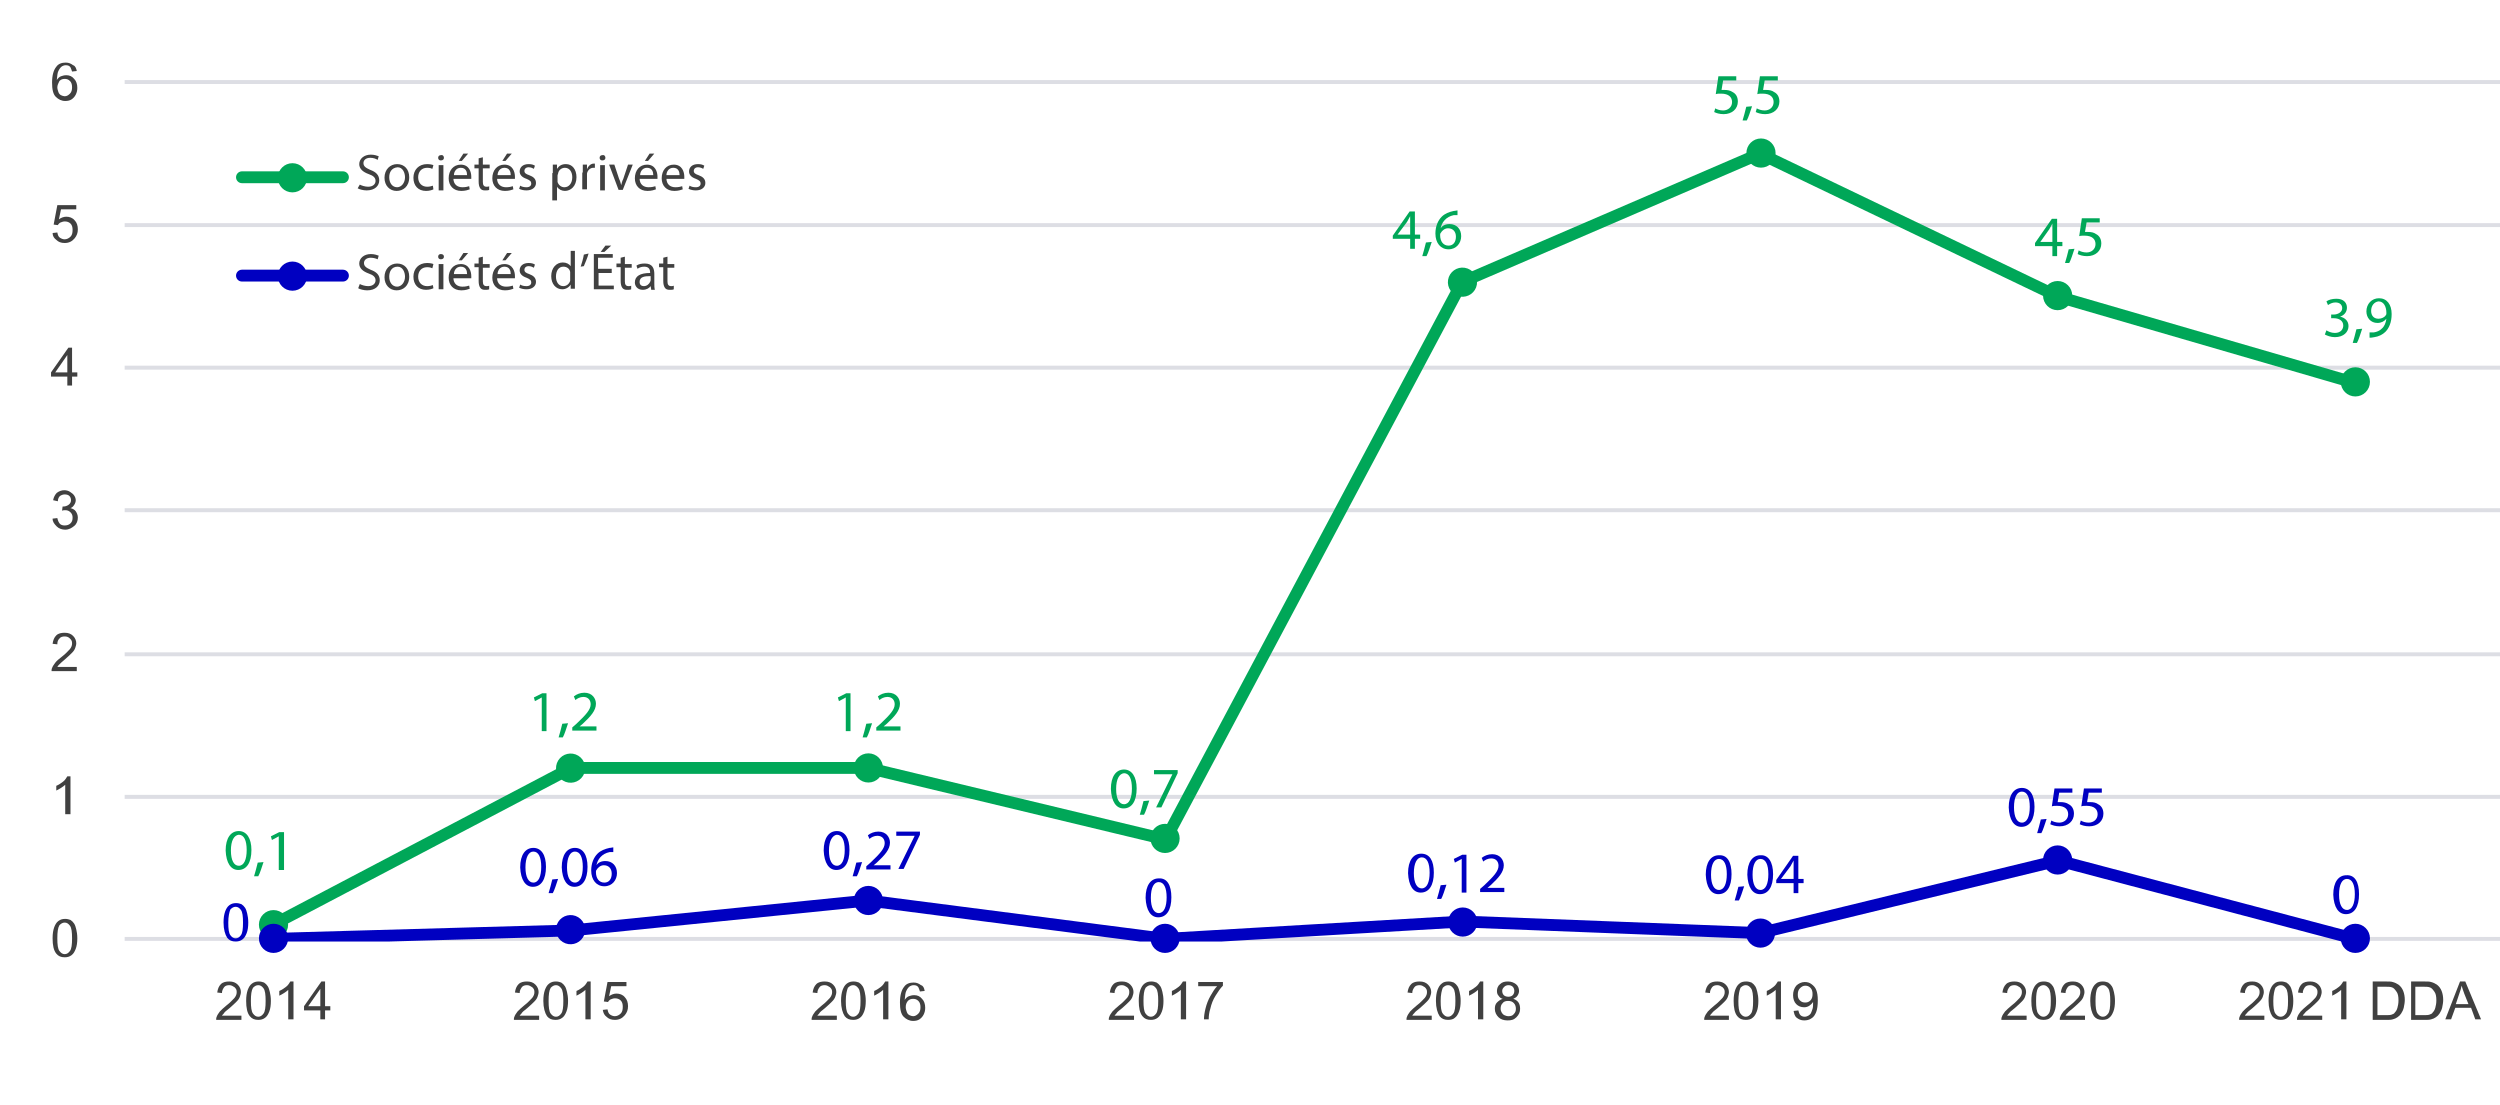 <?xml version="1.0" encoding="utf-8"?>
<!-- Generator: Adobe Illustrator 25.4.1, SVG Export Plug-In . SVG Version: 6.00 Build 0)  -->
<!DOCTYPE svg PUBLIC "-//W3C//DTD SVG 1.1//EN" "http://www.w3.org/Graphics/SVG/1.1/DTD/svg11.dtd">
<svg version="1.1" id="Layer_1" xmlns:x="http://ns.adobe.com/Extensibility/1.0/" xmlns:i="http://ns.adobe.com/AdobeIllustrator/10.0/" xmlns:graph="http://ns.adobe.com/Graphs/1.0/"
	 xmlns="http://www.w3.org/2000/svg" xmlns:xlink="http://www.w3.org/1999/xlink" x="0px" y="0px" viewBox="0 0 475.3 210"
	 style="enable-background:new 0 0 475.3 210;" xml:space="preserve">
<style type="text/css">
	.st0{clip-path:url(#SVGID_00000059309508670225745920000001109137353707848320_);}
	.st1{fill:none;stroke:#DDDEE4;stroke-width:0.75;stroke-linejoin:round;}
	.st2{fill:none;stroke:#00A758;stroke-width:2.25;stroke-linecap:round;stroke-linejoin:round;}
	.st3{fill:#00A758;}
	.st4{fill:none;stroke:#00A758;stroke-width:0.75;stroke-linejoin:round;}
	.st5{clip-path:url(#SVGID_00000059300218855325527510000011653127572774497711_);}
	.st6{fill:none;stroke:#0000C1;stroke-width:2.25;stroke-linecap:round;stroke-linejoin:round;}
	.st7{fill:#0000C1;}
	.st8{fill:none;stroke:#0000C1;stroke-width:0.75;stroke-linejoin:round;}
	.st9{clip-path:url(#SVGID_00000126310069165265128860000017712146006789440907_);}
	.st10{enable-background:new    ;}
	.st11{clip-path:url(#SVGID_00000011721816045607640210000012273516510061671808_);}
	.st12{fill:#404040;}
	.st13{clip-path:url(#SVGID_00000183246400837496896120000002479264753590832058_);}
	.st14{clip-path:url(#SVGID_00000048479528200846607490000009048738254023152513_);}
	.st15{clip-path:url(#SVGID_00000137132200806022474940000017385081925552522634_);}
	.st16{clip-path:url(#SVGID_00000076595236089731800120000006826060771798345886_);}
	.st17{clip-path:url(#SVGID_00000140701666633617917710000006284339685488648120_);}
	.st18{clip-path:url(#SVGID_00000111882650840511462540000006157521751009407417_);}
	.st19{clip-path:url(#SVGID_00000137126083781258602200000015264710896364235677_);}
	.st20{clip-path:url(#SVGID_00000161593688249021552250000011689790655982545037_);}
	.st21{clip-path:url(#SVGID_00000069384162558843758260000003430938627731223227_);}
	.st22{clip-path:url(#SVGID_00000069375312932883806800000008888246496119452827_);}
	.st23{clip-path:url(#SVGID_00000134241902167196236140000014373010940437080741_);}
	.st24{clip-path:url(#SVGID_00000147939426638736283720000002719445330759717271_);}
	.st25{clip-path:url(#SVGID_00000170259761317213980890000010078929115700327851_);}
	.st26{clip-path:url(#SVGID_00000127741607535065499680000007051266564734670522_);}
</style>
<g>
	<defs>
		<rect id="SVGID_1_" x="-64" y="-281" width="612" height="792"/>
	</defs>
	<clipPath id="SVGID_00000082365833199457058070000000986239757144155542_">
		<use xlink:href="#SVGID_1_"  style="overflow:visible;"/>
	</clipPath>
</g>
<g>
	<defs>
		<rect id="SVGID_00000176040612264944119840000016427293258433559941_" x="-64" y="-281" width="612" height="792"/>
	</defs>
	<clipPath id="SVGID_00000181806197875230548970000009443508377075176357_">
		<use xlink:href="#SVGID_00000176040612264944119840000016427293258433559941_"  style="overflow:visible;"/>
	</clipPath>
</g>
<g>
	<defs>
		<rect id="SVGID_00000163055362886352580470000012844682480280876936_" x="8" y="10.1" width="468" height="187"/>
	</defs>
	<clipPath id="SVGID_00000158717410110699960200000011478680127553673364_">
		<use xlink:href="#SVGID_00000163055362886352580470000012844682480280876936_"  style="overflow:visible;"/>
	</clipPath>
	<g style="clip-path:url(#SVGID_00000158717410110699960200000011478680127553673364_);">
		<path class="st1" d="M23.7,15.6H476 M23.7,42.8H476 M23.7,69.9H476 M23.7,97H476 M23.7,124.4H476 M23.7,151.5H476 M23.7,178.5H476
			"/>
	</g>
</g>
<polyline class="st2" points="51.9,175.8 108.6,146 165,146 221.6,159.6 278,53.6 334.6,29.2 391.3,56.4 447.7,72.8 "/>
<circle class="st3" cx="52" cy="175.8" r="2.4"/>
<circle class="st4" cx="52" cy="175.8" r="2.4"/>
<ellipse transform="matrix(0.526 -0.851 0.851 0.526 -72.777 161.491)" class="st3" cx="108.4" cy="146" rx="2.4" ry="2.4"/>
<ellipse transform="matrix(0.526 -0.851 0.851 0.526 -72.777 161.491)" class="st4" cx="108.4" cy="146" rx="2.4" ry="2.4"/>
<circle class="st3" cx="165.1" cy="146" r="2.4"/>
<circle class="st4" cx="165.1" cy="146" r="2.4"/>
<circle class="st3" cx="221.5" cy="159.4" r="2.4"/>
<circle class="st4" cx="221.5" cy="159.4" r="2.4"/>
<ellipse transform="matrix(0.16 -0.987 0.987 0.16 180.646 319.559)" class="st3" cx="278.1" cy="53.6" rx="2.4" ry="2.4"/>
<ellipse transform="matrix(0.16 -0.987 0.987 0.16 180.646 319.559)" class="st4" cx="278.1" cy="53.6" rx="2.4" ry="2.4"/>
<circle class="st3" cx="334.8" cy="29.1" r="2.4"/>
<circle class="st4" cx="334.8" cy="29.1" r="2.4"/>
<circle class="st3" cx="391.2" cy="56.2" r="2.4"/>
<circle class="st4" cx="391.2" cy="56.2" r="2.4"/>
<circle class="st3" cx="447.8" cy="72.6" r="2.4"/>
<circle class="st4" cx="447.8" cy="72.6" r="2.4"/>
<g>
	<defs>
		<rect id="SVGID_00000161590454229248431060000005594959614911276464_" x="23.6" y="15.6" width="452.4" height="163.4"/>
	</defs>
	<clipPath id="SVGID_00000094617252356725569540000013246593531027971507_">
		<use xlink:href="#SVGID_00000161590454229248431060000005594959614911276464_"  style="overflow:visible;"/>
	</clipPath>
	<g style="clip-path:url(#SVGID_00000094617252356725569540000013246593531027971507_);">
		<polyline class="st6" points="51.9,178.5 108.6,176.9 165,171.2 221.6,178.5 278,175.2 334.6,177.4 391.3,163.6 447.7,178.5 		"/>
	</g>
</g>
<circle class="st7" cx="52" cy="178.4" r="2.4"/>
<circle class="st8" cx="52" cy="178.4" r="2.4"/>
<ellipse transform="matrix(0.526 -0.851 0.851 0.526 -98.914 176.053)" class="st7" cx="108.4" cy="176.7" rx="2.4" ry="2.4"/>
<ellipse transform="matrix(0.526 -0.851 0.851 0.526 -98.914 176.053)" class="st8" cx="108.4" cy="176.7" rx="2.4" ry="2.4"/>
<circle class="st7" cx="165.1" cy="171.2" r="2.4"/>
<circle class="st8" cx="165.1" cy="171.2" r="2.4"/>
<circle class="st7" cx="221.5" cy="178.4" r="2.4"/>
<circle class="st8" cx="221.5" cy="178.4" r="2.4"/>
<circle class="st7" cx="278.1" cy="175.3" r="2.4"/>
<circle class="st8" cx="278.1" cy="175.3" r="2.4"/>
<circle class="st7" cx="334.7" cy="177.4" r="2.4"/>
<circle class="st8" cx="334.7" cy="177.4" r="2.4"/>
<circle class="st7" cx="391.2" cy="163.5" r="2.4"/>
<circle class="st8" cx="391.2" cy="163.5" r="2.4"/>
<circle class="st7" cx="447.8" cy="178.4" r="2.4"/>
<circle class="st8" cx="447.8" cy="178.4" r="2.4"/>
<g>
	<defs>
		<rect id="SVGID_00000149360712567173748740000014810764453284464557_" x="8" y="10.1" width="468" height="187"/>
	</defs>
	<clipPath id="SVGID_00000153700942976205037120000012151059374399252639_">
		<use xlink:href="#SVGID_00000149360712567173748740000014810764453284464557_"  style="overflow:visible;"/>
	</clipPath>
</g>
<g>
	<defs>
		<rect id="SVGID_00000121271943913829900120000000656010884330259388_" x="8" y="10.1" width="468" height="187"/>
	</defs>
	<clipPath id="SVGID_00000155106366843928565560000016316849707133659275_">
		<use xlink:href="#SVGID_00000121271943913829900120000000656010884330259388_"  style="overflow:visible;"/>
	</clipPath>
</g>
<g>
	<defs>
		<rect id="SVGID_00000157992527298345466820000003515411737710969512_" x="8" y="10.1" width="468" height="187"/>
	</defs>
	<clipPath id="SVGID_00000006696562994469885790000016318720536681019267_">
		<use xlink:href="#SVGID_00000157992527298345466820000003515411737710969512_"  style="overflow:visible;"/>
	</clipPath>
</g>
<g>
	<defs>
		<rect id="SVGID_00000092453279207101504950000000111592224874471101_" x="8" y="10.1" width="468" height="187"/>
	</defs>
	<clipPath id="SVGID_00000102517639923376817950000008357207396599820981_">
		<use xlink:href="#SVGID_00000092453279207101504950000000111592224874471101_"  style="overflow:visible;"/>
	</clipPath>
</g>
<g>
	<defs>
		<rect id="SVGID_00000039832214313573158360000012856929563429203623_" x="8" y="10.1" width="468" height="187"/>
	</defs>
	<clipPath id="SVGID_00000156589218768973577080000014481036198824296852_">
		<use xlink:href="#SVGID_00000039832214313573158360000012856929563429203623_"  style="overflow:visible;"/>
	</clipPath>
</g>
<g>
	<defs>
		<rect id="SVGID_00000075131256047061757190000010832786533511891603_" x="8" y="10.1" width="468" height="187"/>
	</defs>
	<clipPath id="SVGID_00000181801432214561426220000001514598149039763617_">
		<use xlink:href="#SVGID_00000075131256047061757190000010832786533511891603_"  style="overflow:visible;"/>
	</clipPath>
</g>
<g>
	<defs>
		<rect id="SVGID_00000140015307121787905030000009736663618574461839_" x="8" y="10.1" width="468" height="187"/>
	</defs>
	<clipPath id="SVGID_00000097479871690002400590000017081864050476778425_">
		<use xlink:href="#SVGID_00000140015307121787905030000009736663618574461839_"  style="overflow:visible;"/>
	</clipPath>
</g>
<g>
	<defs>
		<rect id="SVGID_00000168799219017581565570000012159567969439543993_" x="8" y="10.1" width="468" height="187"/>
	</defs>
	<clipPath id="SVGID_00000038410239964697450580000006241658873361478804_">
		<use xlink:href="#SVGID_00000168799219017581565570000012159567969439543993_"  style="overflow:visible;"/>
	</clipPath>
</g>
<g>
	<defs>
		<rect id="SVGID_00000090286635400755500090000015035344475194226567_" x="8" y="10.1" width="468" height="187"/>
	</defs>
	<clipPath id="SVGID_00000119827471097676596690000011969755085453469580_">
		<use xlink:href="#SVGID_00000090286635400755500090000015035344475194226567_"  style="overflow:visible;"/>
	</clipPath>
	<g style="clip-path:url(#SVGID_00000119827471097676596690000011969755085453469580_);">
		<g class="st10">
			<path class="st7" d="M42.5,175.4c0-0.9,0.1-1.5,0.3-2.1c0.2-0.5,0.4-0.9,0.8-1.2s0.8-0.4,1.3-0.4c0.4,0,0.7,0.1,1,0.2
				c0.3,0.2,0.5,0.4,0.7,0.7c0.2,0.3,0.3,0.7,0.4,1.1c0.1,0.4,0.2,1,0.2,1.7c0,0.8-0.1,1.5-0.3,2c-0.2,0.5-0.4,0.9-0.8,1.2
				s-0.8,0.4-1.3,0.4c-0.7,0-1.2-0.2-1.6-0.7C42.8,177.7,42.5,176.7,42.5,175.4z M43.4,175.4c0,1.2,0.1,2,0.4,2.4
				c0.3,0.4,0.6,0.6,1,0.6s0.7-0.2,1-0.6s0.4-1.2,0.4-2.4c0-1.2-0.1-2-0.4-2.4s-0.6-0.6-1-0.6c-0.4,0-0.7,0.2-1,0.5
				C43.6,173.4,43.4,174.2,43.4,175.4z"/>
		</g>
	</g>
</g>
<g>
	<defs>
		<rect id="SVGID_00000019662306747449200270000002304250228166123686_" x="8" y="10.1" width="468" height="187"/>
	</defs>
	<clipPath id="SVGID_00000052098827650750286810000016720389596444386435_">
		<use xlink:href="#SVGID_00000019662306747449200270000002304250228166123686_"  style="overflow:visible;"/>
	</clipPath>
</g>
<g>
	<defs>
		<rect id="SVGID_00000109749163586379889990000013027754038553541011_" x="8" y="10.1" width="468" height="187"/>
	</defs>
	<clipPath id="SVGID_00000148647306787452712200000005962436507780895382_">
		<use xlink:href="#SVGID_00000109749163586379889990000013027754038553541011_"  style="overflow:visible;"/>
	</clipPath>
</g>
<g>
	<defs>
		<rect id="SVGID_00000120527326337442026570000011400414400756944521_" x="8" y="10.1" width="468" height="187"/>
	</defs>
	<clipPath id="SVGID_00000153669058697483318010000004087399265621916346_">
		<use xlink:href="#SVGID_00000120527326337442026570000011400414400756944521_"  style="overflow:visible;"/>
	</clipPath>
</g>
<g>
	<defs>
		<rect id="SVGID_00000139260340520264519790000009638073364572171665_" x="8" y="10.1" width="468" height="187"/>
	</defs>
	<clipPath id="SVGID_00000180366041843169932840000002113863108231357872_">
		<use xlink:href="#SVGID_00000139260340520264519790000009638073364572171665_"  style="overflow:visible;"/>
	</clipPath>
</g>
<g>
	<defs>
		<rect id="SVGID_00000031197208917786166600000001198419495988694921_" x="8" y="10.1" width="468" height="187"/>
	</defs>
	<clipPath id="SVGID_00000018945182346411743320000011275876476892539029_">
		<use xlink:href="#SVGID_00000031197208917786166600000001198419495988694921_"  style="overflow:visible;"/>
	</clipPath>
</g>
<g>
	<defs>
		<rect id="SVGID_00000163756240675662203720000015408777947159762357_" x="8" y="10.1" width="468" height="187"/>
	</defs>
	<clipPath id="SVGID_00000098207828114224488840000008097223934187095723_">
		<use xlink:href="#SVGID_00000163756240675662203720000015408777947159762357_"  style="overflow:visible;"/>
	</clipPath>
</g>
<g>
	<defs>
		<rect id="SVGID_00000143584998688169397060000010605168107673820288_" x="8" y="10.1" width="468" height="187"/>
	</defs>
	<clipPath id="SVGID_00000170960146105100179600000008238174432010625674_">
		<use xlink:href="#SVGID_00000143584998688169397060000010605168107673820288_"  style="overflow:visible;"/>
	</clipPath>
</g>
<g>
	<defs>
		<rect id="SVGID_00000096017957804225582710000003869704890040563647_" x="8" y="10.1" width="468" height="187"/>
	</defs>
	<clipPath id="SVGID_00000087409947812613462910000012846798476380879234_">
		<use xlink:href="#SVGID_00000096017957804225582710000003869704890040563647_"  style="overflow:visible;"/>
	</clipPath>
	<g style="clip-path:url(#SVGID_00000087409947812613462910000012846798476380879234_);">
		<g class="st10">
			<path class="st12" d="M10,178.4c0-0.9,0.1-1.5,0.3-2.1c0.2-0.5,0.4-0.9,0.8-1.2s0.8-0.4,1.3-0.4c0.4,0,0.7,0.1,1,0.2
				c0.3,0.2,0.5,0.4,0.7,0.7c0.2,0.3,0.3,0.7,0.4,1.1c0.1,0.4,0.2,1,0.2,1.7c0,0.8-0.1,1.5-0.3,2c-0.2,0.5-0.4,0.9-0.8,1.2
				s-0.8,0.4-1.3,0.4c-0.7,0-1.2-0.2-1.6-0.7C10.2,180.7,10,179.7,10,178.4z M10.9,178.4c0,1.2,0.1,2,0.4,2.4c0.3,0.4,0.6,0.6,1,0.6
				s0.7-0.2,1-0.6s0.4-1.2,0.4-2.4c0-1.2-0.1-2-0.4-2.4s-0.6-0.6-1-0.6c-0.4,0-0.7,0.2-1,0.5C11,176.4,10.9,177.2,10.9,178.4z"/>
		</g>
	</g>
</g>
<g>
	<defs>
		<rect id="SVGID_00000101783213068878926500000002830760232971182483_" x="8" y="10.1" width="468" height="187"/>
	</defs>
	<clipPath id="SVGID_00000105384461793415667140000010656669746898103722_">
		<use xlink:href="#SVGID_00000101783213068878926500000002830760232971182483_"  style="overflow:visible;"/>
	</clipPath>
	<g style="clip-path:url(#SVGID_00000105384461793415667140000010656669746898103722_);">
		<g class="st10">
			<path class="st12" d="M13.3,154.8h-0.9v-5.6c-0.2,0.2-0.5,0.4-0.8,0.6s-0.7,0.4-0.9,0.5v-0.9c0.5-0.2,0.9-0.5,1.3-0.8
				c0.4-0.3,0.6-0.7,0.8-1h0.6V154.8z"/>
		</g>
	</g>
</g>
<g>
	<defs>
		<rect id="SVGID_00000170249143696848889200000005606290631454280105_" x="8" y="10.1" width="468" height="187"/>
	</defs>
	<clipPath id="SVGID_00000047017906958088336520000000764694921760840888_">
		<use xlink:href="#SVGID_00000170249143696848889200000005606290631454280105_"  style="overflow:visible;"/>
	</clipPath>
	<g style="clip-path:url(#SVGID_00000047017906958088336520000000764694921760840888_);">
		<g class="st10">
			<path class="st12" d="M14.6,126.7v0.9H9.8c0-0.2,0-0.4,0.1-0.6c0.1-0.3,0.3-0.6,0.6-1s0.7-0.7,1.2-1.1c0.8-0.6,1.3-1.2,1.6-1.5
				c0.3-0.4,0.4-0.7,0.4-1.1c0-0.4-0.1-0.6-0.4-0.9s-0.6-0.4-1-0.4c-0.4,0-0.8,0.1-1,0.4c-0.3,0.3-0.4,0.6-0.4,1.1l-0.9-0.1
				c0.1-0.7,0.3-1.2,0.7-1.6c0.4-0.4,1-0.5,1.6-0.5c0.7,0,1.2,0.2,1.6,0.6c0.4,0.4,0.6,0.9,0.6,1.4c0,0.3-0.1,0.6-0.2,0.9
				c-0.1,0.3-0.3,0.6-0.6,0.9c-0.3,0.3-0.7,0.7-1.4,1.3c-0.5,0.4-0.9,0.8-1,0.9c-0.2,0.2-0.3,0.3-0.4,0.5H14.6z"/>
		</g>
	</g>
</g>
<g>
	<defs>
		<rect id="SVGID_00000042018177926436958450000004921382616557558168_" x="8" y="10.1" width="468" height="187"/>
	</defs>
	<clipPath id="SVGID_00000032620932622230350180000007589713686350559422_">
		<use xlink:href="#SVGID_00000042018177926436958450000004921382616557558168_"  style="overflow:visible;"/>
	</clipPath>
	<g style="clip-path:url(#SVGID_00000032620932622230350180000007589713686350559422_);">
		<g class="st10">
			<path class="st12" d="M10,98.6l0.9-0.1c0.1,0.5,0.3,0.9,0.5,1.1c0.2,0.2,0.5,0.3,0.9,0.3c0.4,0,0.8-0.1,1.1-0.4
				c0.3-0.3,0.4-0.6,0.4-1.1c0-0.4-0.1-0.7-0.4-1c-0.3-0.3-0.6-0.4-1-0.4c-0.2,0-0.4,0-0.6,0.1l0.1-0.8c0.1,0,0.1,0,0.1,0
				c0.4,0,0.7-0.1,1-0.3c0.3-0.2,0.5-0.5,0.5-0.9c0-0.3-0.1-0.6-0.3-0.8c-0.2-0.2-0.5-0.3-0.9-0.3c-0.3,0-0.6,0.1-0.9,0.3
				c-0.2,0.2-0.4,0.5-0.4,1l-0.9-0.2c0.1-0.6,0.4-1.1,0.7-1.4c0.4-0.3,0.9-0.5,1.4-0.5c0.4,0,0.8,0.1,1.1,0.3s0.6,0.4,0.8,0.7
				c0.2,0.3,0.3,0.6,0.3,0.9c0,0.3-0.1,0.6-0.3,0.9s-0.4,0.5-0.7,0.6c0.4,0.1,0.8,0.3,1,0.6c0.2,0.3,0.4,0.7,0.4,1.2
				c0,0.6-0.2,1.2-0.7,1.6c-0.5,0.4-1,0.7-1.7,0.7c-0.6,0-1.2-0.2-1.6-0.6C10.3,99.6,10,99.2,10,98.6z"/>
		</g>
	</g>
</g>
<g>
	<defs>
		<rect id="SVGID_00000047043692654240450650000009202657953194705043_" x="8" y="10.1" width="468" height="187"/>
	</defs>
	<clipPath id="SVGID_00000063628040027639822260000012686750459809747861_">
		<use xlink:href="#SVGID_00000047043692654240450650000009202657953194705043_"  style="overflow:visible;"/>
	</clipPath>
	<g style="clip-path:url(#SVGID_00000063628040027639822260000012686750459809747861_);">
		<g class="st10">
			<path class="st12" d="M12.8,73.3v-1.7H9.7v-0.8l3.3-4.7h0.7v4.7h1v0.8h-1v1.7H12.8z M12.8,70.8v-3.3l-2.3,3.3H12.8z"/>
		</g>
	</g>
</g>
<g>
	<defs>
		<rect id="SVGID_00000145036653555087132130000009174621782920503447_" x="8" y="10.1" width="468" height="187"/>
	</defs>
	<clipPath id="SVGID_00000031899792963183534020000017991079540227785614_">
		<use xlink:href="#SVGID_00000145036653555087132130000009174621782920503447_"  style="overflow:visible;"/>
	</clipPath>
	<g style="clip-path:url(#SVGID_00000031899792963183534020000017991079540227785614_);">
		<g class="st10">
			<path class="st12" d="M10,44.3l0.9-0.1c0.1,0.5,0.2,0.8,0.5,1c0.3,0.2,0.6,0.3,0.9,0.3c0.4,0,0.8-0.2,1.1-0.5s0.4-0.7,0.4-1.3
				c0-0.5-0.1-0.9-0.4-1.2c-0.3-0.3-0.7-0.4-1.1-0.4c-0.3,0-0.5,0.1-0.8,0.2c-0.2,0.1-0.4,0.3-0.5,0.5l-0.8-0.1l0.7-3.7h3.6v0.8
				h-2.9l-0.4,1.9c0.4-0.3,0.9-0.5,1.4-0.5c0.6,0,1.2,0.2,1.6,0.7c0.4,0.4,0.6,1,0.6,1.7c0,0.7-0.2,1.2-0.6,1.7
				c-0.5,0.6-1.1,0.9-1.9,0.9c-0.7,0-1.2-0.2-1.6-0.6C10.3,45.3,10,44.9,10,44.3z"/>
		</g>
	</g>
</g>
<g>
	<defs>
		<rect id="SVGID_00000161603883533424139070000013401895985508599996_" x="8" y="10.1" width="468" height="187"/>
	</defs>
	<clipPath id="SVGID_00000129190364866090222420000008322778231247854226_">
		<use xlink:href="#SVGID_00000161603883533424139070000013401895985508599996_"  style="overflow:visible;"/>
	</clipPath>
	<g style="clip-path:url(#SVGID_00000129190364866090222420000008322778231247854226_);">
		<g class="st10">
			<path class="st12" d="M14.6,13.5l-0.9,0.1c-0.1-0.3-0.2-0.6-0.3-0.8c-0.2-0.3-0.5-0.4-0.9-0.4c-0.3,0-0.5,0.1-0.7,0.2
				c-0.3,0.2-0.5,0.5-0.7,0.9c-0.2,0.4-0.2,0.9-0.3,1.7c0.2-0.3,0.5-0.6,0.8-0.7s0.6-0.2,1-0.2c0.6,0,1.1,0.2,1.5,0.7
				c0.4,0.4,0.6,1,0.6,1.7c0,0.5-0.1,0.9-0.3,1.3s-0.5,0.7-0.8,0.9c-0.3,0.2-0.7,0.3-1.2,0.3c-0.7,0-1.3-0.3-1.8-0.8
				c-0.5-0.5-0.7-1.4-0.7-2.7c0-1.4,0.3-2.4,0.8-3c0.4-0.6,1.1-0.8,1.8-0.8c0.6,0,1,0.2,1.4,0.5C14.3,12.5,14.5,13,14.6,13.5z
				 M10.9,16.6c0,0.3,0.1,0.6,0.2,0.9c0.1,0.3,0.3,0.5,0.5,0.6c0.2,0.1,0.5,0.2,0.7,0.2c0.4,0,0.7-0.2,1-0.5
				c0.3-0.3,0.4-0.7,0.4-1.2c0-0.5-0.1-0.9-0.4-1.2c-0.3-0.3-0.6-0.4-1-0.4c-0.4,0-0.7,0.1-1,0.4C11.1,15.8,10.9,16.2,10.9,16.6z"/>
		</g>
	</g>
</g>
<g>
	<defs>
		<rect id="SVGID_00000143575065446024237450000000727900992323101080_" x="8" y="10.1" width="468" height="187"/>
	</defs>
	<clipPath id="SVGID_00000047059161096120508670000013548917877107648189_">
		<use xlink:href="#SVGID_00000143575065446024237450000000727900992323101080_"  style="overflow:visible;"/>
	</clipPath>
	<g style="clip-path:url(#SVGID_00000047059161096120508670000013548917877107648189_);">
		<g class="st10">
			<path class="st12" d="M45.9,193v0.9h-4.8c0-0.2,0-0.4,0.1-0.6c0.1-0.3,0.3-0.6,0.6-1c0.3-0.3,0.7-0.7,1.2-1.1
				c0.8-0.6,1.3-1.2,1.6-1.5c0.3-0.4,0.4-0.7,0.4-1.1c0-0.4-0.1-0.6-0.4-0.9c-0.3-0.2-0.6-0.4-1-0.4c-0.4,0-0.8,0.1-1,0.4
				s-0.4,0.6-0.4,1.1l-0.9-0.1c0.1-0.7,0.3-1.2,0.7-1.6s1-0.5,1.6-0.5c0.7,0,1.2,0.2,1.6,0.6c0.4,0.4,0.6,0.9,0.6,1.4
				c0,0.3-0.1,0.6-0.2,0.9c-0.1,0.3-0.3,0.6-0.6,0.9c-0.3,0.3-0.7,0.7-1.4,1.3c-0.5,0.4-0.9,0.7-1,0.9s-0.3,0.3-0.4,0.5H45.9z"/>
			<path class="st12" d="M46.8,190.3c0-0.9,0.1-1.5,0.3-2.1c0.2-0.5,0.4-0.9,0.8-1.2s0.8-0.4,1.3-0.4c0.4,0,0.7,0.1,1,0.2
				c0.3,0.2,0.5,0.4,0.7,0.7c0.2,0.3,0.3,0.7,0.4,1.1c0.1,0.4,0.2,1,0.2,1.7c0,0.8-0.1,1.5-0.3,2c-0.2,0.5-0.4,0.9-0.8,1.2
				s-0.8,0.4-1.3,0.4c-0.7,0-1.2-0.2-1.6-0.7C47,192.6,46.8,191.6,46.8,190.3z M47.7,190.3c0,1.2,0.1,2,0.4,2.4
				c0.3,0.4,0.6,0.6,1,0.6s0.7-0.2,1-0.6s0.4-1.2,0.4-2.4c0-1.2-0.1-2-0.4-2.4s-0.6-0.6-1-0.6c-0.4,0-0.7,0.2-1,0.5
				C47.8,188.3,47.7,189.1,47.7,190.3z"/>
		</g>
		<g class="st10">
			<path class="st12" d="M55.7,193.8h-0.9v-5.6c-0.2,0.2-0.5,0.4-0.8,0.6s-0.7,0.4-0.9,0.5v-0.9c0.5-0.2,0.9-0.5,1.3-0.8
				c0.4-0.3,0.6-0.7,0.8-1h0.6V193.8z"/>
		</g>
		<g class="st10">
			<path class="st12" d="M60.9,193.8v-1.7h-3.1v-0.8l3.3-4.7h0.7v4.7h1v0.8h-1v1.7H60.9z M60.9,191.3V188l-2.3,3.3H60.9z"/>
		</g>
	</g>
</g>
<g>
	<defs>
		<rect id="SVGID_00000033328247003498255270000000006242929886483390_" x="8" y="10.1" width="468" height="187"/>
	</defs>
	<clipPath id="SVGID_00000035503875136769596380000008844360417975404178_">
		<use xlink:href="#SVGID_00000033328247003498255270000000006242929886483390_"  style="overflow:visible;"/>
	</clipPath>
	<g style="clip-path:url(#SVGID_00000035503875136769596380000008844360417975404178_);">
		<g class="st10">
			<path class="st12" d="M102.5,193v0.9h-4.8c0-0.2,0-0.4,0.1-0.6c0.1-0.3,0.3-0.6,0.6-1c0.3-0.3,0.7-0.7,1.2-1.1
				c0.8-0.6,1.3-1.2,1.6-1.5c0.3-0.4,0.4-0.7,0.4-1.1c0-0.4-0.1-0.6-0.4-0.9c-0.3-0.2-0.6-0.4-1-0.4c-0.4,0-0.8,0.1-1,0.4
				s-0.4,0.6-0.4,1.1l-0.9-0.1c0.1-0.7,0.3-1.2,0.7-1.6s1-0.5,1.6-0.5c0.7,0,1.2,0.2,1.6,0.6c0.4,0.4,0.6,0.9,0.6,1.4
				c0,0.3-0.1,0.6-0.2,0.9c-0.1,0.3-0.3,0.6-0.6,0.9c-0.3,0.3-0.7,0.7-1.4,1.3c-0.5,0.4-0.9,0.7-1,0.9s-0.3,0.3-0.4,0.5H102.5z"/>
			<path class="st12" d="M103.3,190.3c0-0.9,0.1-1.5,0.3-2.1c0.2-0.5,0.4-0.9,0.8-1.2s0.8-0.4,1.3-0.4c0.4,0,0.7,0.1,1,0.2
				c0.3,0.2,0.5,0.4,0.7,0.7c0.2,0.3,0.3,0.7,0.4,1.1c0.1,0.4,0.2,1,0.2,1.7c0,0.8-0.1,1.5-0.3,2c-0.2,0.5-0.4,0.9-0.8,1.2
				s-0.8,0.4-1.3,0.4c-0.7,0-1.2-0.2-1.6-0.7C103.6,192.6,103.3,191.6,103.3,190.3z M104.3,190.3c0,1.2,0.1,2,0.4,2.4
				c0.3,0.4,0.6,0.6,1,0.6s0.7-0.2,1-0.6s0.4-1.2,0.4-2.4c0-1.2-0.1-2-0.4-2.4s-0.6-0.6-1-0.6c-0.4,0-0.7,0.2-1,0.5
				C104.4,188.3,104.3,189.1,104.3,190.3z"/>
		</g>
		<g class="st10">
			<path class="st12" d="M112.2,193.8h-0.9v-5.6c-0.2,0.2-0.5,0.4-0.8,0.6s-0.7,0.4-0.9,0.5v-0.9c0.5-0.2,0.9-0.5,1.3-0.8
				c0.4-0.3,0.6-0.7,0.8-1h0.6V193.8z"/>
		</g>
		<g class="st10">
			<path class="st12" d="M114.6,192l0.9-0.1c0.1,0.5,0.2,0.8,0.5,1c0.3,0.2,0.6,0.3,0.9,0.3c0.4,0,0.8-0.2,1.1-0.5s0.4-0.7,0.4-1.3
				c0-0.5-0.1-0.9-0.4-1.2c-0.3-0.3-0.7-0.4-1.1-0.4c-0.3,0-0.5,0.1-0.8,0.2c-0.2,0.1-0.4,0.3-0.5,0.5l-0.8-0.1l0.7-3.7h3.6v0.8
				h-2.9l-0.4,1.9c0.4-0.3,0.9-0.5,1.4-0.5c0.6,0,1.2,0.2,1.6,0.7c0.4,0.4,0.6,1,0.6,1.7c0,0.7-0.2,1.2-0.6,1.7
				c-0.5,0.6-1.1,0.9-1.9,0.9c-0.7,0-1.2-0.2-1.6-0.6C114.9,193,114.7,192.6,114.6,192z"/>
		</g>
	</g>
</g>
<g>
	<defs>
		<rect id="SVGID_00000002358692243595983630000015094270858170898587_" x="8" y="10.1" width="468" height="187"/>
	</defs>
	<clipPath id="SVGID_00000032645479365260481900000010971891927019998129_">
		<use xlink:href="#SVGID_00000002358692243595983630000015094270858170898587_"  style="overflow:visible;"/>
	</clipPath>
	<g style="clip-path:url(#SVGID_00000032645479365260481900000010971891927019998129_);">
		<g class="st10">
			<path class="st12" d="M159.1,193v0.9h-4.8c0-0.2,0-0.4,0.1-0.6c0.1-0.3,0.3-0.6,0.6-1c0.3-0.3,0.7-0.7,1.2-1.1
				c0.8-0.6,1.3-1.2,1.6-1.5c0.3-0.4,0.4-0.7,0.4-1.1c0-0.4-0.1-0.6-0.4-0.9c-0.3-0.2-0.6-0.4-1-0.4c-0.4,0-0.8,0.1-1,0.4
				s-0.4,0.6-0.4,1.1l-0.9-0.1c0.1-0.7,0.3-1.2,0.7-1.6s1-0.5,1.6-0.5c0.7,0,1.2,0.2,1.6,0.6c0.4,0.4,0.6,0.9,0.6,1.4
				c0,0.3-0.1,0.6-0.2,0.9c-0.1,0.3-0.3,0.6-0.6,0.9c-0.3,0.3-0.7,0.7-1.4,1.3c-0.5,0.4-0.9,0.7-1,0.9s-0.3,0.3-0.4,0.5H159.1z"/>
			<path class="st12" d="M159.9,190.3c0-0.9,0.1-1.5,0.3-2.1c0.2-0.5,0.4-0.9,0.8-1.2s0.8-0.4,1.3-0.4c0.4,0,0.7,0.1,1,0.2
				c0.3,0.2,0.5,0.4,0.7,0.7c0.2,0.3,0.3,0.7,0.4,1.1c0.1,0.4,0.2,1,0.2,1.7c0,0.8-0.1,1.5-0.3,2c-0.2,0.5-0.4,0.9-0.8,1.2
				s-0.8,0.4-1.3,0.4c-0.7,0-1.2-0.2-1.6-0.7C160.2,192.6,159.9,191.6,159.9,190.3z M160.8,190.3c0,1.2,0.1,2,0.4,2.4
				c0.3,0.4,0.6,0.6,1,0.6s0.7-0.2,1-0.6s0.4-1.2,0.4-2.4c0-1.2-0.1-2-0.4-2.4s-0.6-0.6-1-0.6c-0.4,0-0.7,0.2-1,0.5
				C161,188.3,160.8,189.1,160.8,190.3z"/>
		</g>
		<g class="st10">
			<path class="st12" d="M168.8,193.8h-0.9v-5.6c-0.2,0.2-0.5,0.4-0.8,0.6s-0.7,0.4-0.9,0.5v-0.9c0.5-0.2,0.9-0.5,1.3-0.8
				c0.4-0.3,0.6-0.7,0.8-1h0.6V193.8z"/>
		</g>
		<g class="st10">
			<path class="st12" d="M175.8,188.4l-0.9,0.1c-0.1-0.3-0.2-0.6-0.3-0.8c-0.2-0.3-0.5-0.4-0.9-0.4c-0.3,0-0.5,0.1-0.7,0.2
				c-0.3,0.2-0.5,0.5-0.7,0.9c-0.2,0.4-0.2,0.9-0.3,1.7c0.2-0.3,0.5-0.6,0.8-0.7s0.6-0.2,1-0.2c0.6,0,1.1,0.2,1.5,0.7
				c0.4,0.4,0.6,1,0.6,1.7c0,0.5-0.1,0.9-0.3,1.3s-0.5,0.7-0.8,0.9c-0.3,0.2-0.7,0.3-1.2,0.3c-0.7,0-1.3-0.3-1.8-0.8
				c-0.5-0.5-0.7-1.4-0.7-2.7c0-1.4,0.3-2.4,0.8-3c0.4-0.6,1.1-0.8,1.8-0.8c0.6,0,1,0.2,1.4,0.5
				C175.5,187.4,175.7,187.8,175.8,188.4z M172.2,191.5c0,0.3,0.1,0.6,0.2,0.9c0.1,0.3,0.3,0.5,0.5,0.6c0.2,0.1,0.5,0.2,0.7,0.2
				c0.4,0,0.7-0.2,1-0.5c0.3-0.3,0.4-0.7,0.4-1.2c0-0.5-0.1-0.9-0.4-1.2c-0.3-0.3-0.6-0.4-1-0.4c-0.4,0-0.7,0.1-1,0.4
				C172.3,190.7,172.2,191,172.2,191.5z"/>
		</g>
	</g>
</g>
<g>
	<defs>
		<rect id="SVGID_00000150788078768144385030000005025337930305818530_" x="8" y="10.1" width="468" height="187"/>
	</defs>
	<clipPath id="SVGID_00000080193372643790434370000003829885189160415106_">
		<use xlink:href="#SVGID_00000150788078768144385030000005025337930305818530_"  style="overflow:visible;"/>
	</clipPath>
	<g style="clip-path:url(#SVGID_00000080193372643790434370000003829885189160415106_);">
		<g class="st10">
			<path class="st12" d="M215.6,193v0.9h-4.8c0-0.2,0-0.4,0.1-0.6c0.1-0.3,0.3-0.6,0.6-1c0.3-0.3,0.7-0.7,1.2-1.1
				c0.8-0.6,1.3-1.2,1.6-1.5c0.3-0.4,0.4-0.7,0.4-1.1c0-0.4-0.1-0.6-0.4-0.9c-0.3-0.2-0.6-0.4-1-0.4c-0.4,0-0.8,0.1-1,0.4
				s-0.4,0.6-0.4,1.1l-0.9-0.1c0.1-0.7,0.3-1.2,0.7-1.6s1-0.5,1.6-0.5c0.7,0,1.2,0.2,1.6,0.6c0.4,0.4,0.6,0.9,0.6,1.4
				c0,0.3-0.1,0.6-0.2,0.9c-0.1,0.3-0.3,0.6-0.6,0.9c-0.3,0.3-0.7,0.7-1.4,1.3c-0.5,0.4-0.9,0.7-1,0.9s-0.3,0.3-0.4,0.5H215.6z"/>
			<path class="st12" d="M216.5,190.3c0-0.9,0.1-1.5,0.3-2.1c0.2-0.5,0.4-0.9,0.8-1.2s0.8-0.4,1.3-0.4c0.4,0,0.7,0.1,1,0.2
				c0.3,0.2,0.5,0.4,0.7,0.7c0.2,0.3,0.3,0.7,0.4,1.1c0.1,0.4,0.2,1,0.2,1.7c0,0.8-0.1,1.5-0.3,2c-0.2,0.5-0.4,0.9-0.8,1.2
				s-0.8,0.4-1.3,0.4c-0.7,0-1.2-0.2-1.6-0.7C216.7,192.6,216.5,191.6,216.5,190.3z M217.4,190.3c0,1.2,0.1,2,0.4,2.4
				c0.3,0.4,0.6,0.6,1,0.6s0.7-0.2,1-0.6s0.4-1.2,0.4-2.4c0-1.2-0.1-2-0.4-2.4s-0.6-0.6-1-0.6c-0.4,0-0.7,0.2-1,0.5
				C217.5,188.3,217.4,189.1,217.4,190.3z"/>
		</g>
		<g class="st10">
			<path class="st12" d="M225.4,193.8h-0.9v-5.6c-0.2,0.2-0.5,0.4-0.8,0.6s-0.7,0.4-0.9,0.5v-0.9c0.5-0.2,0.9-0.5,1.3-0.8
				c0.4-0.3,0.6-0.7,0.8-1h0.6V193.8z"/>
		</g>
		<g class="st10">
			<path class="st12" d="M227.8,187.6v-0.9h4.7v0.7c-0.5,0.5-0.9,1.1-1.4,1.9s-0.8,1.6-1,2.5c-0.2,0.6-0.3,1.3-0.3,2h-0.9
				c0-0.6,0.1-1.3,0.3-2.1c0.2-0.8,0.5-1.6,0.9-2.3c0.4-0.7,0.8-1.4,1.3-1.9H227.8z"/>
		</g>
	</g>
</g>
<g>
	<defs>
		<rect id="SVGID_00000095298093891244259420000015302987248284841917_" x="8" y="10.1" width="468" height="187"/>
	</defs>
	<clipPath id="SVGID_00000152954141369364109860000001033041936301784990_">
		<use xlink:href="#SVGID_00000095298093891244259420000015302987248284841917_"  style="overflow:visible;"/>
	</clipPath>
	<g style="clip-path:url(#SVGID_00000152954141369364109860000001033041936301784990_);">
		<g class="st10">
			<path class="st12" d="M272.2,193v0.9h-4.8c0-0.2,0-0.4,0.1-0.6c0.1-0.3,0.3-0.6,0.6-1c0.3-0.3,0.7-0.7,1.2-1.1
				c0.8-0.6,1.3-1.2,1.6-1.5c0.3-0.4,0.4-0.7,0.4-1.1c0-0.4-0.1-0.6-0.4-0.9c-0.3-0.2-0.6-0.4-1-0.4c-0.4,0-0.8,0.1-1,0.4
				s-0.4,0.6-0.4,1.1l-0.9-0.1c0.1-0.7,0.3-1.2,0.7-1.6c0.4-0.4,1-0.5,1.6-0.5c0.7,0,1.2,0.2,1.6,0.6c0.4,0.4,0.6,0.9,0.6,1.4
				c0,0.3-0.1,0.6-0.2,0.9c-0.1,0.3-0.3,0.6-0.6,0.9c-0.3,0.3-0.7,0.7-1.4,1.3c-0.5,0.4-0.9,0.7-1,0.9c-0.2,0.2-0.3,0.3-0.4,0.5
				H272.2z"/>
			<path class="st12" d="M273,190.3c0-0.9,0.1-1.5,0.3-2.1c0.2-0.5,0.4-0.9,0.8-1.2c0.3-0.3,0.8-0.4,1.3-0.4c0.4,0,0.7,0.1,1,0.2
				c0.3,0.2,0.5,0.4,0.7,0.7c0.2,0.3,0.3,0.7,0.4,1.1s0.2,1,0.2,1.7c0,0.8-0.1,1.5-0.3,2c-0.2,0.5-0.4,0.9-0.8,1.2
				c-0.3,0.3-0.8,0.4-1.3,0.4c-0.7,0-1.2-0.2-1.6-0.7C273.3,192.6,273,191.6,273,190.3z M273.9,190.3c0,1.2,0.1,2,0.4,2.4
				c0.3,0.4,0.6,0.6,1,0.6c0.4,0,0.7-0.2,1-0.6s0.4-1.2,0.4-2.4c0-1.2-0.1-2-0.4-2.4s-0.6-0.6-1-0.6c-0.4,0-0.7,0.2-1,0.5
				C274.1,188.3,273.9,189.1,273.9,190.3z"/>
		</g>
		<g class="st10">
			<path class="st12" d="M281.9,193.8h-0.9v-5.6c-0.2,0.2-0.5,0.4-0.8,0.6c-0.3,0.2-0.7,0.4-0.9,0.5v-0.9c0.5-0.2,0.9-0.5,1.3-0.8
				s0.6-0.7,0.8-1h0.6V193.8z"/>
		</g>
		<g class="st10">
			<path class="st12" d="M285.7,189.9c-0.4-0.1-0.6-0.3-0.8-0.6c-0.2-0.2-0.3-0.5-0.3-0.9c0-0.5,0.2-1,0.6-1.3
				c0.4-0.4,0.9-0.5,1.5-0.5c0.6,0,1.1,0.2,1.5,0.5s0.6,0.8,0.6,1.3c0,0.3-0.1,0.6-0.3,0.9s-0.4,0.4-0.8,0.6c0.4,0.1,0.8,0.4,1,0.7
				s0.3,0.7,0.3,1.2c0,0.6-0.2,1.1-0.7,1.6s-1,0.6-1.7,0.6s-1.3-0.2-1.7-0.6c-0.4-0.4-0.7-0.9-0.7-1.6c0-0.5,0.1-0.9,0.4-1.2
				S285.3,190,285.7,189.9z M285.3,191.8c0,0.3,0.1,0.5,0.2,0.7s0.3,0.4,0.5,0.5s0.5,0.2,0.8,0.2c0.4,0,0.8-0.1,1-0.4
				c0.3-0.3,0.4-0.6,0.4-1c0-0.4-0.1-0.8-0.4-1.1c-0.3-0.3-0.6-0.4-1.1-0.4c-0.4,0-0.8,0.1-1,0.4C285.4,191,285.3,191.3,285.3,191.8
				z M285.6,188.4c0,0.3,0.1,0.6,0.3,0.8s0.5,0.3,0.9,0.3c0.3,0,0.6-0.1,0.8-0.3c0.2-0.2,0.3-0.5,0.3-0.8c0-0.3-0.1-0.6-0.3-0.8
				s-0.5-0.3-0.8-0.3c-0.3,0-0.6,0.1-0.8,0.3C285.7,187.9,285.6,188.1,285.6,188.4z"/>
		</g>
	</g>
</g>
<g>
	<defs>
		<rect id="SVGID_00000040550150365439244660000006856562319528813976_" x="8" y="10.1" width="468" height="187"/>
	</defs>
	<clipPath id="SVGID_00000067235645062251909320000000240361336484805293_">
		<use xlink:href="#SVGID_00000040550150365439244660000006856562319528813976_"  style="overflow:visible;"/>
	</clipPath>
	<g style="clip-path:url(#SVGID_00000067235645062251909320000000240361336484805293_);">
		<g class="st10">
			<path class="st12" d="M328.7,193v0.9H324c0-0.2,0-0.4,0.1-0.6c0.1-0.3,0.3-0.6,0.6-1c0.3-0.3,0.7-0.7,1.2-1.1
				c0.8-0.6,1.3-1.2,1.6-1.5c0.3-0.4,0.4-0.7,0.4-1.1c0-0.4-0.1-0.6-0.4-0.9c-0.3-0.2-0.6-0.4-1-0.4c-0.4,0-0.8,0.1-1,0.4
				s-0.4,0.6-0.4,1.1l-0.9-0.1c0.1-0.7,0.3-1.2,0.7-1.6c0.4-0.4,1-0.5,1.6-0.5c0.7,0,1.2,0.2,1.6,0.6c0.4,0.4,0.6,0.9,0.6,1.4
				c0,0.3-0.1,0.6-0.2,0.9c-0.1,0.3-0.3,0.6-0.6,0.9c-0.3,0.3-0.7,0.7-1.4,1.3c-0.5,0.4-0.9,0.7-1,0.9c-0.2,0.2-0.3,0.3-0.4,0.5
				H328.7z"/>
			<path class="st12" d="M329.6,190.3c0-0.9,0.1-1.5,0.3-2.1c0.2-0.5,0.4-0.9,0.8-1.2c0.3-0.3,0.8-0.4,1.3-0.4c0.4,0,0.7,0.1,1,0.2
				c0.3,0.2,0.5,0.4,0.7,0.7c0.2,0.3,0.3,0.7,0.4,1.1s0.2,1,0.2,1.7c0,0.8-0.1,1.5-0.3,2c-0.2,0.5-0.4,0.9-0.8,1.2
				c-0.3,0.3-0.8,0.4-1.3,0.4c-0.7,0-1.2-0.2-1.6-0.7C329.8,192.6,329.6,191.6,329.6,190.3z M330.5,190.3c0,1.2,0.1,2,0.4,2.4
				c0.3,0.4,0.6,0.6,1,0.6c0.4,0,0.7-0.2,1-0.6s0.4-1.2,0.4-2.4c0-1.2-0.1-2-0.4-2.4s-0.6-0.6-1-0.6c-0.4,0-0.7,0.2-1,0.5
				C330.7,188.3,330.5,189.1,330.5,190.3z"/>
		</g>
		<g class="st10">
			<path class="st12" d="M338.5,193.8h-0.9v-5.6c-0.2,0.2-0.5,0.4-0.8,0.6c-0.3,0.2-0.7,0.4-0.9,0.5v-0.9c0.5-0.2,0.9-0.5,1.3-0.8
				c0.4-0.3,0.6-0.7,0.8-1h0.6V193.8z"/>
		</g>
		<g class="st10">
			<path class="st12" d="M341,192.2l0.9-0.1c0.1,0.4,0.2,0.7,0.4,0.9s0.5,0.3,0.8,0.3c0.3,0,0.5-0.1,0.7-0.2
				c0.2-0.1,0.4-0.3,0.5-0.5c0.1-0.2,0.2-0.5,0.3-0.8s0.1-0.7,0.1-1.1c0,0,0-0.1,0-0.2c-0.2,0.3-0.4,0.5-0.7,0.7
				c-0.3,0.2-0.6,0.3-1,0.3c-0.6,0-1.1-0.2-1.5-0.6c-0.4-0.4-0.6-1-0.6-1.7c0-0.7,0.2-1.3,0.6-1.8c0.4-0.4,1-0.7,1.6-0.7
				c0.5,0,0.9,0.1,1.3,0.4c0.4,0.3,0.7,0.6,0.9,1.1c0.2,0.5,0.3,1.1,0.3,2c0,0.9-0.1,1.7-0.3,2.2c-0.2,0.5-0.5,1-0.9,1.2
				c-0.4,0.3-0.9,0.4-1.4,0.4c-0.6,0-1-0.2-1.4-0.5S341.1,192.7,341,192.2z M344.6,189c0-0.5-0.1-0.9-0.4-1.2
				c-0.3-0.3-0.6-0.4-1-0.4c-0.4,0-0.7,0.2-1,0.5s-0.4,0.7-0.4,1.2c0,0.5,0.1,0.8,0.4,1.1s0.6,0.4,1,0.4c0.4,0,0.7-0.1,1-0.4
				C344.5,189.9,344.6,189.5,344.6,189z"/>
		</g>
	</g>
</g>
<g>
	<defs>
		<rect id="SVGID_00000103225406388983717790000010184015959103560601_" x="8" y="10.1" width="468" height="187"/>
	</defs>
	<clipPath id="SVGID_00000050659983367597083070000018032994139680067999_">
		<use xlink:href="#SVGID_00000103225406388983717790000010184015959103560601_"  style="overflow:visible;"/>
	</clipPath>
	<g style="clip-path:url(#SVGID_00000050659983367597083070000018032994139680067999_);">
		<g class="st10">
			<path class="st12" d="M385.3,193v0.9h-4.8c0-0.2,0-0.4,0.1-0.6c0.1-0.3,0.3-0.6,0.6-1c0.3-0.3,0.7-0.7,1.2-1.1
				c0.8-0.6,1.3-1.2,1.6-1.5c0.3-0.4,0.4-0.7,0.4-1.1c0-0.4-0.1-0.6-0.4-0.9c-0.3-0.2-0.6-0.4-1-0.4c-0.4,0-0.8,0.1-1,0.4
				s-0.4,0.6-0.4,1.1l-0.9-0.1c0.1-0.7,0.3-1.2,0.7-1.6c0.4-0.4,1-0.5,1.6-0.5c0.7,0,1.2,0.2,1.6,0.6s0.6,0.9,0.6,1.4
				c0,0.3-0.1,0.6-0.2,0.9c-0.1,0.3-0.3,0.6-0.6,0.9c-0.3,0.3-0.7,0.7-1.4,1.3c-0.5,0.4-0.9,0.7-1,0.9c-0.2,0.2-0.3,0.3-0.4,0.5
				H385.3z"/>
			<path class="st12" d="M386.2,190.3c0-0.9,0.1-1.5,0.3-2.1c0.2-0.5,0.4-0.9,0.8-1.2c0.3-0.3,0.8-0.4,1.3-0.4c0.4,0,0.7,0.1,1,0.2
				c0.3,0.2,0.5,0.4,0.7,0.7s0.3,0.7,0.4,1.1c0.1,0.4,0.2,1,0.2,1.7c0,0.8-0.1,1.5-0.3,2c-0.2,0.5-0.4,0.9-0.8,1.2
				c-0.3,0.3-0.8,0.4-1.3,0.4c-0.7,0-1.2-0.2-1.6-0.7C386.4,192.6,386.2,191.6,386.2,190.3z M387.1,190.3c0,1.2,0.1,2,0.4,2.4
				c0.3,0.4,0.6,0.6,1,0.6c0.4,0,0.7-0.2,1-0.6s0.4-1.2,0.4-2.4c0-1.2-0.1-2-0.4-2.4s-0.6-0.6-1-0.6c-0.4,0-0.7,0.2-1,0.5
				C387.2,188.3,387.1,189.1,387.1,190.3z"/>
		</g>
		<g class="st10">
			<path class="st12" d="M396.4,193v0.9h-4.8c0-0.2,0-0.4,0.1-0.6c0.1-0.3,0.3-0.6,0.6-1c0.3-0.3,0.7-0.7,1.2-1.1
				c0.8-0.6,1.3-1.2,1.6-1.5c0.3-0.4,0.4-0.7,0.4-1.1c0-0.4-0.1-0.6-0.4-0.9c-0.3-0.2-0.6-0.4-1-0.4c-0.4,0-0.8,0.1-1,0.4
				s-0.4,0.6-0.4,1.1l-0.9-0.1c0.1-0.7,0.3-1.2,0.7-1.6c0.4-0.4,1-0.5,1.6-0.5c0.7,0,1.2,0.2,1.6,0.6s0.6,0.9,0.6,1.4
				c0,0.3-0.1,0.6-0.2,0.9c-0.1,0.3-0.3,0.6-0.6,0.9c-0.3,0.3-0.7,0.7-1.4,1.3c-0.5,0.4-0.9,0.7-1,0.9c-0.2,0.2-0.3,0.3-0.4,0.5
				H396.4z"/>
		</g>
		<g class="st10">
			<path class="st12" d="M397.4,190.3c0-0.9,0.1-1.5,0.3-2.1c0.2-0.5,0.4-0.9,0.8-1.2c0.3-0.3,0.8-0.4,1.3-0.4c0.4,0,0.7,0.1,1,0.2
				c0.3,0.2,0.5,0.4,0.7,0.7c0.2,0.3,0.3,0.7,0.4,1.1s0.2,1,0.2,1.7c0,0.8-0.1,1.5-0.3,2c-0.2,0.5-0.4,0.9-0.8,1.2
				c-0.3,0.3-0.8,0.4-1.3,0.4c-0.7,0-1.2-0.2-1.6-0.7C397.7,192.6,397.4,191.6,397.4,190.3z M398.4,190.3c0,1.2,0.1,2,0.4,2.4
				c0.3,0.4,0.6,0.6,1,0.6c0.4,0,0.7-0.2,1-0.6s0.4-1.2,0.4-2.4c0-1.2-0.1-2-0.4-2.4s-0.6-0.6-1-0.6c-0.4,0-0.7,0.2-1,0.5
				C398.5,188.3,398.4,189.1,398.4,190.3z"/>
		</g>
	</g>
</g>
<g>
	<defs>
		<rect id="SVGID_00000063624510392271281020000006451784879121070015_" x="8" y="10.1" width="468" height="187"/>
	</defs>
	<clipPath id="SVGID_00000047753414334412202430000005905859220199849390_">
		<use xlink:href="#SVGID_00000063624510392271281020000006451784879121070015_"  style="overflow:visible;"/>
	</clipPath>
	<g style="clip-path:url(#SVGID_00000047753414334412202430000005905859220199849390_);">
		<g class="st10">
			<path class="st12" d="M430.5,193v0.9h-4.8c0-0.2,0-0.4,0.1-0.6c0.1-0.3,0.3-0.6,0.6-1c0.3-0.3,0.7-0.7,1.2-1.1
				c0.8-0.6,1.3-1.2,1.6-1.5c0.3-0.4,0.4-0.7,0.4-1.1c0-0.4-0.1-0.6-0.4-0.9c-0.3-0.2-0.6-0.4-1-0.4c-0.4,0-0.8,0.1-1,0.4
				s-0.4,0.6-0.4,1.1l-0.9-0.1c0.1-0.7,0.3-1.2,0.7-1.6c0.4-0.4,1-0.5,1.6-0.5c0.7,0,1.2,0.2,1.6,0.6s0.6,0.9,0.6,1.4
				c0,0.3-0.1,0.6-0.2,0.9c-0.1,0.3-0.3,0.6-0.6,0.9c-0.3,0.3-0.7,0.7-1.4,1.3c-0.5,0.4-0.9,0.7-1,0.9c-0.2,0.2-0.3,0.3-0.4,0.5
				H430.5z"/>
			<path class="st12" d="M431.3,190.3c0-0.9,0.1-1.5,0.3-2.1c0.2-0.5,0.4-0.9,0.8-1.2c0.3-0.3,0.8-0.4,1.3-0.4c0.4,0,0.7,0.1,1,0.2
				c0.3,0.2,0.5,0.4,0.7,0.7s0.3,0.7,0.4,1.1c0.1,0.4,0.2,1,0.2,1.7c0,0.8-0.1,1.5-0.3,2c-0.2,0.5-0.4,0.9-0.8,1.2
				c-0.3,0.3-0.8,0.4-1.3,0.4c-0.7,0-1.2-0.2-1.6-0.7C431.6,192.6,431.3,191.6,431.3,190.3z M432.2,190.3c0,1.2,0.1,2,0.4,2.4
				c0.3,0.4,0.6,0.6,1,0.6c0.4,0,0.7-0.2,1-0.6s0.4-1.2,0.4-2.4c0-1.2-0.1-2-0.4-2.4s-0.6-0.6-1-0.6c-0.4,0-0.7,0.2-1,0.5
				C432.4,188.3,432.2,189.1,432.2,190.3z"/>
		</g>
		<g class="st10">
			<path class="st12" d="M441.5,193v0.9h-4.8c0-0.2,0-0.4,0.1-0.6c0.1-0.3,0.3-0.6,0.6-1c0.3-0.3,0.7-0.7,1.2-1.1
				c0.8-0.6,1.3-1.2,1.6-1.5c0.3-0.4,0.4-0.7,0.4-1.1c0-0.4-0.1-0.6-0.4-0.9c-0.3-0.2-0.6-0.4-1-0.4c-0.4,0-0.8,0.1-1,0.4
				s-0.4,0.6-0.4,1.1l-0.9-0.1c0.1-0.7,0.3-1.2,0.7-1.6c0.4-0.4,1-0.5,1.6-0.5c0.7,0,1.2,0.2,1.6,0.6c0.4,0.4,0.6,0.9,0.6,1.4
				c0,0.3-0.1,0.6-0.2,0.9c-0.1,0.3-0.3,0.6-0.6,0.9c-0.3,0.3-0.7,0.7-1.4,1.3c-0.5,0.4-0.9,0.7-1,0.9c-0.2,0.2-0.3,0.3-0.4,0.5
				H441.5z"/>
		</g>
		<g class="st10">
			<path class="st12" d="M446,193.8h-0.9v-5.6c-0.2,0.2-0.5,0.4-0.8,0.6c-0.3,0.2-0.7,0.4-0.9,0.5v-0.9c0.5-0.2,0.9-0.5,1.3-0.8
				s0.6-0.7,0.8-1h0.6V193.8z"/>
		</g>
		<g class="st10">
		</g>
		<g class="st10">
			<path class="st12" d="M451.1,193.8v-7.2h2.5c0.6,0,1,0,1.3,0.1c0.4,0.1,0.8,0.3,1.1,0.5c0.4,0.3,0.7,0.7,0.9,1.2
				c0.2,0.5,0.3,1.1,0.3,1.7c0,0.5-0.1,1-0.2,1.5c-0.1,0.4-0.3,0.8-0.5,1.1s-0.4,0.5-0.7,0.7s-0.5,0.3-0.9,0.4
				c-0.3,0.1-0.7,0.1-1.2,0.1H451.1z M452.1,193h1.5c0.5,0,0.8,0,1.1-0.1s0.5-0.2,0.6-0.4c0.2-0.2,0.4-0.5,0.5-0.9
				c0.1-0.4,0.2-0.8,0.2-1.4c0-0.8-0.1-1.3-0.4-1.7s-0.5-0.7-0.9-0.8c-0.3-0.1-0.7-0.1-1.2-0.1h-1.5V193z"/>
			<path class="st12" d="M458.4,193.8v-7.2h2.5c0.6,0,1,0,1.3,0.1c0.4,0.1,0.8,0.3,1.1,0.5c0.4,0.3,0.7,0.7,0.9,1.2
				c0.2,0.5,0.3,1.1,0.3,1.7c0,0.5-0.1,1-0.2,1.5c-0.1,0.4-0.3,0.8-0.5,1.1s-0.4,0.5-0.7,0.7s-0.5,0.3-0.9,0.4
				c-0.3,0.1-0.7,0.1-1.2,0.1H458.4z M459.3,193h1.5c0.5,0,0.8,0,1.1-0.1s0.5-0.2,0.6-0.4c0.2-0.2,0.4-0.5,0.5-0.9
				c0.1-0.4,0.2-0.8,0.2-1.4c0-0.8-0.1-1.3-0.4-1.7s-0.5-0.7-0.9-0.8c-0.3-0.1-0.7-0.1-1.2-0.1h-1.5V193z"/>
			<path class="st12" d="M464.9,193.8l2.8-7.2h1l3,7.2h-1.1l-0.8-2.2h-3l-0.8,2.2H464.9z M466.9,190.9h2.4l-0.8-2
				c-0.2-0.6-0.4-1.1-0.5-1.5c-0.1,0.5-0.2,0.9-0.4,1.4L466.9,190.9z"/>
		</g>
	</g>
</g>
<line class="st2" x1="46" y1="33.7" x2="65.2" y2="33.7"/>
<circle class="st3" cx="55.6" cy="33.8" r="2.4"/>
<circle class="st4" cx="55.6" cy="33.8" r="2.4"/>
<g>
	<defs>
		<rect id="SVGID_00000102525528299242937760000016516050153359870369_" x="8" y="10.1" width="468" height="187"/>
	</defs>
	<clipPath id="SVGID_00000112606489047825093810000012605898584791397528_">
		<use xlink:href="#SVGID_00000102525528299242937760000016516050153359870369_"  style="overflow:visible;"/>
	</clipPath>
</g>
<line class="st6" x1="46" y1="52.4" x2="65.2" y2="52.4"/>
<circle class="st7" cx="55.6" cy="52.5" r="2.4"/>
<circle class="st8" cx="55.6" cy="52.5" r="2.4"/>
<g>
	<defs>
		<rect id="SVGID_00000101093483240668185030000000858082171562613687_" x="8" y="10.1" width="468" height="187"/>
	</defs>
	<clipPath id="SVGID_00000050632112573318068210000001264271551288170645_">
		<use xlink:href="#SVGID_00000101093483240668185030000000858082171562613687_"  style="overflow:visible;"/>
	</clipPath>
</g>
<g>
	<path class="st12" d="M68.4,35.1c0.4,0.2,1,0.4,1.6,0.4c0.9,0,1.4-0.5,1.4-1.1c0-0.6-0.4-1-1.3-1.3c-1.1-0.4-1.8-1-1.8-1.9
		c0-1,0.9-1.8,2.2-1.8c0.7,0,1.2,0.2,1.5,0.3l-0.2,0.7C71.5,30.2,71,30,70.4,30c-0.9,0-1.3,0.5-1.3,1c0,0.6,0.4,0.9,1.3,1.3
		c1.1,0.4,1.7,1,1.7,2c0,1-0.8,1.9-2.4,1.9c-0.6,0-1.4-0.2-1.7-0.4L68.4,35.1z"/>
	<path class="st12" d="M77.8,33.7c0,1.8-1.2,2.6-2.4,2.6c-1.3,0-2.3-1-2.3-2.5c0-1.6,1.1-2.6,2.4-2.6C76.9,31.2,77.8,32.2,77.8,33.7
		z M74,33.7c0,1.1,0.6,1.9,1.5,1.9c0.8,0,1.5-0.8,1.5-1.9c0-0.8-0.4-1.9-1.4-1.9C74.4,31.9,74,32.8,74,33.7z"/>
	<path class="st12" d="M82.4,36c-0.2,0.1-0.7,0.3-1.4,0.3c-1.5,0-2.4-1-2.4-2.5c0-1.5,1-2.6,2.6-2.6c0.5,0,1,0.1,1.2,0.2l-0.2,0.7
		c-0.2-0.1-0.5-0.2-1-0.2c-1.1,0-1.7,0.8-1.7,1.8c0,1.1,0.7,1.8,1.7,1.8c0.5,0,0.8-0.1,1.1-0.2L82.4,36z"/>
	<path class="st12" d="M84.4,30c0,0.3-0.2,0.5-0.6,0.5c-0.3,0-0.5-0.2-0.5-0.5c0-0.3,0.2-0.5,0.5-0.5C84.2,29.4,84.4,29.7,84.4,30z
		 M83.4,36.2v-4.8h0.9v4.8H83.4z"/>
	<path class="st12" d="M86.2,33.9c0,1.2,0.8,1.7,1.7,1.7c0.6,0,1-0.1,1.3-0.2l0.1,0.6c-0.3,0.1-0.8,0.3-1.6,0.3
		c-1.5,0-2.4-1-2.4-2.4c0-1.5,0.9-2.6,2.3-2.6c1.6,0,2,1.4,2,2.3c0,0.2,0,0.3,0,0.4H86.2z M88.8,33.3c0-0.6-0.2-1.4-1.2-1.4
		c-0.9,0-1.3,0.8-1.3,1.4H88.8z M89,29.2l-1.2,1.4h-0.6l0.9-1.4H89z"/>
	<path class="st12" d="M91.8,29.9v1.4h1.3V32h-1.3v2.6c0,0.6,0.2,0.9,0.7,0.9c0.2,0,0.4,0,0.5-0.1l0,0.7c-0.2,0.1-0.4,0.1-0.8,0.1
		c-0.4,0-0.7-0.1-0.9-0.4c-0.2-0.3-0.3-0.7-0.3-1.3V32h-0.8v-0.7H91v-1.2L91.8,29.9z"/>
	<path class="st12" d="M94.5,33.9c0,1.2,0.8,1.7,1.7,1.7c0.6,0,1-0.1,1.3-0.2l0.1,0.6c-0.3,0.1-0.8,0.3-1.6,0.3
		c-1.5,0-2.4-1-2.4-2.4c0-1.5,0.9-2.6,2.3-2.6c1.6,0,2,1.4,2,2.3c0,0.2,0,0.3,0,0.4H94.5z M97.1,33.3c0-0.6-0.2-1.4-1.2-1.4
		c-0.9,0-1.3,0.8-1.3,1.4H97.1z M97.3,29.2l-1.2,1.4h-0.6l0.9-1.4H97.3z"/>
	<path class="st12" d="M98.9,35.3c0.3,0.2,0.7,0.3,1.2,0.3c0.6,0,0.9-0.3,0.9-0.7c0-0.4-0.2-0.6-0.9-0.9c-0.9-0.3-1.3-0.8-1.3-1.4
		c0-0.8,0.6-1.4,1.7-1.4c0.5,0,0.9,0.1,1.2,0.3l-0.2,0.6c-0.2-0.1-0.5-0.3-1-0.3c-0.5,0-0.8,0.3-0.8,0.7c0,0.4,0.3,0.6,0.9,0.8
		c0.8,0.3,1.3,0.7,1.3,1.5c0,0.8-0.7,1.4-1.8,1.4c-0.5,0-1-0.1-1.4-0.3L98.9,35.3z"/>
	<path class="st12" d="M105.1,32.9c0-0.6,0-1.1,0-1.6h0.8l0,0.8h0c0.4-0.6,0.9-0.9,1.7-0.9c1.2,0,2,1,2,2.5c0,1.7-1.1,2.6-2.2,2.6
		c-0.6,0-1.2-0.3-1.5-0.8h0v2.6h-0.9V32.9z M106,34.2c0,0.1,0,0.2,0,0.4c0.2,0.6,0.7,1,1.3,1c0.9,0,1.5-0.8,1.5-1.9
		c0-1-0.5-1.8-1.4-1.8c-0.6,0-1.2,0.4-1.3,1.1c0,0.1-0.1,0.2-0.1,0.4V34.2z"/>
	<path class="st12" d="M110.8,32.8c0-0.6,0-1.1,0-1.5h0.8l0,0.9h0c0.2-0.6,0.7-1.1,1.3-1.1c0.1,0,0.2,0,0.2,0v0.8
		c-0.1,0-0.2,0-0.3,0c-0.6,0-1.1,0.5-1.2,1.1c0,0.1,0,0.3,0,0.4v2.6h-0.9V32.8z"/>
	<path class="st12" d="M115.1,30c0,0.3-0.2,0.5-0.6,0.5c-0.3,0-0.5-0.2-0.5-0.5c0-0.3,0.2-0.5,0.5-0.5
		C114.9,29.4,115.1,29.7,115.1,30z M114.1,36.2v-4.8h0.9v4.8H114.1z"/>
	<path class="st12" d="M116.8,31.3l0.9,2.7c0.2,0.4,0.3,0.8,0.4,1.2h0c0.1-0.4,0.2-0.8,0.4-1.2l0.9-2.7h0.9l-1.9,4.8h-0.8l-1.8-4.8
		H116.8z"/>
	<path class="st12" d="M121.6,33.9c0,1.2,0.8,1.7,1.7,1.7c0.6,0,1-0.1,1.3-0.2l0.1,0.6c-0.3,0.1-0.8,0.3-1.6,0.3
		c-1.5,0-2.4-1-2.4-2.4c0-1.5,0.9-2.6,2.3-2.6c1.6,0,2,1.4,2,2.3c0,0.2,0,0.3,0,0.4H121.6z M124.2,33.3c0-0.6-0.2-1.4-1.2-1.4
		c-0.9,0-1.3,0.8-1.3,1.4H124.2z M124.4,29.2l-1.2,1.4h-0.6l0.9-1.4H124.4z"/>
	<path class="st12" d="M126.7,33.9c0,1.2,0.8,1.7,1.7,1.7c0.6,0,1-0.1,1.3-0.2l0.1,0.6c-0.3,0.1-0.8,0.3-1.6,0.3
		c-1.5,0-2.4-1-2.4-2.4c0-1.5,0.9-2.6,2.3-2.6c1.6,0,2,1.4,2,2.3c0,0.2,0,0.3,0,0.4H126.7z M129.2,33.3c0-0.6-0.2-1.4-1.2-1.4
		c-0.9,0-1.3,0.8-1.3,1.4H129.2z"/>
	<path class="st12" d="M131.1,35.3c0.3,0.2,0.7,0.3,1.2,0.3c0.6,0,0.9-0.3,0.9-0.7c0-0.4-0.2-0.6-0.9-0.9c-0.9-0.3-1.3-0.8-1.3-1.4
		c0-0.8,0.6-1.4,1.7-1.4c0.5,0,0.9,0.1,1.2,0.3l-0.2,0.6c-0.2-0.1-0.5-0.3-1-0.3c-0.5,0-0.8,0.3-0.8,0.7c0,0.4,0.3,0.6,0.9,0.8
		c0.8,0.3,1.3,0.7,1.3,1.5c0,0.8-0.7,1.4-1.8,1.4c-0.5,0-1-0.1-1.4-0.3L131.1,35.3z"/>
</g>
<g>
	<path class="st12" d="M68.4,54c0.4,0.2,1,0.4,1.6,0.4c0.9,0,1.4-0.5,1.4-1.1c0-0.6-0.4-1-1.3-1.3c-1.1-0.4-1.8-1-1.8-1.9
		c0-1,0.9-1.8,2.2-1.8c0.7,0,1.2,0.2,1.5,0.3l-0.2,0.7c-0.2-0.1-0.7-0.3-1.3-0.3c-0.9,0-1.3,0.5-1.3,1c0,0.6,0.4,0.9,1.3,1.3
		c1.1,0.4,1.7,1,1.7,2c0,1-0.8,1.9-2.4,1.9c-0.6,0-1.4-0.2-1.7-0.4L68.4,54z"/>
	<path class="st12" d="M77.8,52.6c0,1.8-1.2,2.6-2.4,2.6c-1.3,0-2.3-1-2.3-2.5c0-1.6,1.1-2.6,2.4-2.6C76.9,50.1,77.8,51.1,77.8,52.6
		z M74,52.6c0,1.1,0.6,1.9,1.5,1.9c0.8,0,1.5-0.8,1.5-1.9c0-0.8-0.4-1.9-1.4-1.9C74.4,50.7,74,51.7,74,52.6z"/>
	<path class="st12" d="M82.4,54.8c-0.2,0.1-0.7,0.3-1.4,0.3c-1.5,0-2.4-1-2.4-2.5c0-1.5,1-2.6,2.6-2.6c0.5,0,1,0.1,1.2,0.2L82.2,51
		c-0.2-0.1-0.5-0.2-1-0.2c-1.1,0-1.7,0.8-1.7,1.8c0,1.1,0.7,1.8,1.7,1.8c0.5,0,0.8-0.1,1.1-0.2L82.4,54.8z"/>
	<path class="st12" d="M84.4,48.8c0,0.3-0.2,0.5-0.6,0.5c-0.3,0-0.5-0.2-0.5-0.5c0-0.3,0.2-0.5,0.5-0.5
		C84.2,48.3,84.4,48.5,84.4,48.8z M83.4,55v-4.8h0.9V55H83.4z"/>
	<path class="st12" d="M86.2,52.8c0,1.2,0.8,1.7,1.7,1.7c0.6,0,1-0.1,1.3-0.2l0.1,0.6c-0.3,0.1-0.8,0.3-1.6,0.3
		c-1.5,0-2.4-1-2.4-2.4c0-1.5,0.9-2.6,2.3-2.6c1.6,0,2,1.4,2,2.3c0,0.2,0,0.3,0,0.4H86.2z M88.8,52.1c0-0.6-0.2-1.4-1.2-1.4
		c-0.9,0-1.3,0.8-1.3,1.4H88.8z M89,48.1l-1.2,1.4h-0.6l0.9-1.4H89z"/>
	<path class="st12" d="M91.8,48.8v1.4h1.3v0.7h-1.3v2.6c0,0.6,0.2,0.9,0.7,0.9c0.2,0,0.4,0,0.5-0.1l0,0.7c-0.2,0.1-0.4,0.1-0.8,0.1
		c-0.4,0-0.7-0.1-0.9-0.4c-0.2-0.3-0.3-0.7-0.3-1.3v-2.6h-0.8v-0.7H91V49L91.8,48.8z"/>
	<path class="st12" d="M94.5,52.8c0,1.2,0.8,1.7,1.7,1.7c0.6,0,1-0.1,1.3-0.2l0.1,0.6c-0.3,0.1-0.8,0.3-1.6,0.3
		c-1.5,0-2.4-1-2.4-2.4c0-1.5,0.9-2.6,2.3-2.6c1.6,0,2,1.4,2,2.3c0,0.2,0,0.3,0,0.4H94.5z M97.1,52.1c0-0.6-0.2-1.4-1.2-1.4
		c-0.9,0-1.3,0.8-1.3,1.4H97.1z M97.3,48.1l-1.2,1.4h-0.6l0.9-1.4H97.3z"/>
	<path class="st12" d="M98.9,54.1c0.3,0.2,0.7,0.3,1.2,0.3c0.6,0,0.9-0.3,0.9-0.7c0-0.4-0.2-0.6-0.9-0.9c-0.9-0.3-1.3-0.8-1.3-1.4
		c0-0.8,0.6-1.4,1.7-1.4c0.5,0,0.9,0.1,1.2,0.3l-0.2,0.6c-0.2-0.1-0.5-0.3-1-0.3c-0.5,0-0.8,0.3-0.8,0.7c0,0.4,0.3,0.6,0.9,0.8
		c0.8,0.3,1.3,0.7,1.3,1.5c0,0.8-0.7,1.4-1.8,1.4c-0.5,0-1-0.1-1.4-0.3L98.9,54.1z"/>
	<path class="st12" d="M109.3,47.9v5.8c0,0.4,0,0.9,0,1.2h-0.8l0-0.8h0c-0.3,0.5-0.9,0.9-1.6,0.9c-1.2,0-2.1-1-2.1-2.5
		c0-1.6,1-2.6,2.2-2.6c0.7,0,1.2,0.3,1.5,0.7h0v-2.9H109.3z M108.4,52.1c0-0.1,0-0.3,0-0.4c-0.1-0.6-0.6-1-1.3-1
		c-0.9,0-1.4,0.8-1.4,1.9c0,1,0.5,1.8,1.4,1.8c0.6,0,1.1-0.4,1.3-1c0-0.1,0-0.2,0-0.4V52.1z"/>
	<path class="st12" d="M111.9,48.2c-0.2,0.8-0.7,1.9-0.9,2.4l-0.6,0.1c0.2-0.6,0.5-1.6,0.6-2.3L111.9,48.2z"/>
	<path class="st12" d="M116.4,51.9h-2.6v2.4h2.9V55h-3.8v-6.7h3.6V49h-2.8v2.1h2.6V51.9z M116.2,46.7l-1.3,1.2h-0.7l0.9-1.2H116.2z"
		/>
	<path class="st12" d="M118.8,48.8v1.4h1.3v0.7h-1.3v2.6c0,0.6,0.2,0.9,0.7,0.9c0.2,0,0.4,0,0.5-0.1l0,0.7c-0.2,0.1-0.4,0.1-0.8,0.1
		c-0.4,0-0.7-0.1-0.9-0.4c-0.2-0.3-0.3-0.7-0.3-1.3v-2.6h-0.8v-0.7h0.8V49L118.8,48.8z"/>
	<path class="st12" d="M123.8,55l-0.1-0.6h0c-0.3,0.4-0.8,0.7-1.5,0.7c-1,0-1.5-0.7-1.5-1.4c0-1.2,1-1.8,2.9-1.8v-0.1
		c0-0.4-0.1-1.1-1.1-1.1c-0.4,0-0.9,0.1-1.3,0.4l-0.2-0.6c0.4-0.3,1-0.4,1.6-0.4c1.5,0,1.8,1,1.8,2v1.8c0,0.4,0,0.8,0.1,1.2H123.8z
		 M123.6,52.5c-1,0-2,0.1-2,1.1c0,0.6,0.4,0.8,0.8,0.8c0.6,0,1-0.4,1.2-0.8c0-0.1,0.1-0.2,0.1-0.3V52.5z"/>
	<path class="st12" d="M126.9,48.8v1.4h1.3v0.7h-1.3v2.6c0,0.6,0.2,0.9,0.7,0.9c0.2,0,0.4,0,0.5-0.1l0,0.7c-0.2,0.1-0.4,0.1-0.8,0.1
		c-0.4,0-0.7-0.1-0.9-0.4c-0.2-0.3-0.3-0.7-0.3-1.3v-2.6h-0.8v-0.7h0.8V49L126.9,48.8z"/>
</g>
<g>
	<path class="st3" d="M47.8,161.6c0,2.4-0.9,3.8-2.5,3.8c-1.4,0-2.3-1.3-2.4-3.7c0-2.4,1-3.7,2.5-3.7
		C46.9,158,47.8,159.4,47.8,161.6z M43.9,161.7c0,1.9,0.6,2.9,1.5,2.9c1,0,1.5-1.2,1.5-3c0-1.8-0.5-2.9-1.5-2.9
		C44.5,158.8,43.9,159.8,43.9,161.7z"/>
	<path class="st3" d="M48.3,166.6c0.2-0.6,0.5-1.8,0.7-2.6l1.1-0.1c-0.3,0.9-0.7,2.2-1,2.7L48.3,166.6z"/>
	<path class="st3" d="M53,159L53,159l-1.3,0.7l-0.2-0.7l1.6-0.8H54v7.2H53V159z"/>
</g>
<g>
	<path class="st3" d="M103,132.6L103,132.6l-1.3,0.7l-0.2-0.7l1.6-0.8h0.8v7.2H103V132.6z"/>
	<path class="st3" d="M106.2,140.2c0.2-0.6,0.5-1.8,0.7-2.6l1.1-0.1c-0.3,0.9-0.7,2.2-1,2.7L106.2,140.2z"/>
	<path class="st3" d="M108.8,138.9v-0.6l0.8-0.7c1.8-1.7,2.7-2.7,2.7-3.7c0-0.7-0.4-1.4-1.4-1.4c-0.6,0-1.2,0.3-1.5,0.6l-0.3-0.7
		c0.5-0.4,1.2-0.7,2-0.7c1.5,0,2.2,1.1,2.2,2.1c0,1.3-1,2.4-2.5,3.8l-0.6,0.5v0h3.2v0.8H108.8z"/>
</g>
<g>
	<path class="st3" d="M160.8,132.6L160.8,132.6l-1.3,0.7l-0.2-0.7l1.6-0.8h0.8v7.2h-0.9V132.6z"/>
	<path class="st3" d="M164,140.2c0.2-0.6,0.5-1.8,0.7-2.6l1.1-0.1c-0.3,0.9-0.7,2.2-1,2.7L164,140.2z"/>
	<path class="st3" d="M166.6,138.9v-0.6l0.8-0.7c1.8-1.7,2.7-2.7,2.7-3.7c0-0.7-0.4-1.4-1.4-1.4c-0.6,0-1.2,0.3-1.5,0.6l-0.3-0.7
		c0.5-0.4,1.2-0.7,2-0.7c1.5,0,2.2,1.1,2.2,2.1c0,1.3-1,2.4-2.5,3.8l-0.6,0.5v0h3.2v0.8H166.6z"/>
</g>
<g>
	<path class="st7" d="M103.8,164.8c0,2.4-0.9,3.8-2.5,3.8c-1.4,0-2.3-1.3-2.4-3.7c0-2.4,1-3.7,2.5-3.7
		C102.9,161.2,103.8,162.5,103.8,164.8z M99.9,164.9c0,1.9,0.6,2.9,1.5,2.9c1,0,1.5-1.2,1.5-3c0-1.8-0.5-2.9-1.5-2.9
		C100.5,161.9,99.9,163,99.9,164.9z"/>
	<path class="st7" d="M104.3,169.8c0.2-0.6,0.5-1.8,0.7-2.6l1.1-0.1c-0.3,0.9-0.7,2.2-1,2.7L104.3,169.8z"/>
	<path class="st7" d="M111.7,164.8c0,2.4-0.9,3.8-2.5,3.8c-1.4,0-2.3-1.3-2.4-3.7c0-2.4,1-3.7,2.5-3.7
		C110.8,161.2,111.7,162.5,111.7,164.8z M107.8,164.9c0,1.9,0.6,2.9,1.5,2.9c1,0,1.5-1.2,1.5-3c0-1.8-0.5-2.9-1.5-2.9
		C108.4,161.9,107.8,163,107.8,164.9z"/>
	<path class="st7" d="M116.6,162c-0.2,0-0.5,0-0.7,0c-1.5,0.3-2.3,1.4-2.5,2.5h0c0.3-0.5,0.9-0.8,1.7-0.8c1.3,0,2.2,0.9,2.2,2.3
		c0,1.3-0.9,2.5-2.4,2.5c-1.5,0-2.5-1.2-2.5-3c0-1.4,0.5-2.5,1.2-3.2c0.6-0.6,1.4-0.9,2.3-1.1c0.3,0,0.5-0.1,0.7-0.1V162z
		 M116.3,166.1c0-1-0.6-1.6-1.5-1.6c-0.6,0-1.1,0.4-1.4,0.9c-0.1,0.1-0.1,0.3-0.1,0.4c0,1.2,0.6,2,1.6,2
		C115.8,167.8,116.3,167.1,116.3,166.1z"/>
</g>
<g>
	<path class="st7" d="M161.5,161.6c0,2.4-0.9,3.8-2.5,3.8c-1.4,0-2.3-1.3-2.4-3.7c0-2.4,1-3.7,2.5-3.7
		C160.7,158,161.5,159.4,161.5,161.6z M157.6,161.7c0,1.9,0.6,2.9,1.5,2.9c1,0,1.5-1.2,1.5-3c0-1.8-0.5-2.9-1.5-2.9
		C158.3,158.8,157.6,159.8,157.6,161.7z"/>
	<path class="st7" d="M162.1,166.6c0.2-0.6,0.5-1.8,0.7-2.6l1.1-0.1c-0.3,0.9-0.7,2.2-1,2.7L162.1,166.6z"/>
	<path class="st7" d="M164.7,165.3v-0.6l0.8-0.7c1.8-1.7,2.7-2.7,2.7-3.7c0-0.7-0.4-1.4-1.4-1.4c-0.6,0-1.2,0.3-1.5,0.6l-0.3-0.7
		c0.5-0.4,1.2-0.7,2-0.7c1.5,0,2.2,1.1,2.2,2.1c0,1.3-1,2.4-2.5,3.8l-0.6,0.5v0h3.2v0.8H164.7z"/>
	<path class="st7" d="M174.9,158.1v0.6l-3.1,6.5h-1l3.1-6.3v0h-3.5v-0.8H174.9z"/>
</g>
<g>
	<path class="st7" d="M272.6,165.9c0,2.4-0.9,3.8-2.5,3.8c-1.4,0-2.3-1.3-2.4-3.7c0-2.4,1-3.7,2.5-3.7
		C271.8,162.3,272.6,163.6,272.6,165.9z M268.8,166c0,1.9,0.6,2.9,1.5,2.9c1,0,1.5-1.2,1.5-3c0-1.8-0.5-2.9-1.5-2.9
		C269.4,163,268.8,164.1,268.8,166z"/>
	<path class="st7" d="M273.2,170.9c0.2-0.6,0.5-1.8,0.7-2.6l1.1-0.1c-0.3,0.9-0.7,2.2-1,2.7L273.2,170.9z"/>
	<path class="st7" d="M277.9,163.3L277.9,163.3l-1.3,0.7l-0.2-0.7l1.6-0.8h0.8v7.2h-0.9V163.3z"/>
	<path class="st7" d="M281.4,169.5V169l0.8-0.7c1.8-1.7,2.7-2.7,2.7-3.7c0-0.7-0.4-1.4-1.4-1.4c-0.6,0-1.2,0.3-1.5,0.6l-0.3-0.7
		c0.5-0.4,1.2-0.7,2-0.7c1.5,0,2.2,1.1,2.2,2.1c0,1.3-1,2.4-2.5,3.8l-0.6,0.5v0h3.2v0.8H281.4z"/>
</g>
<g>
	<path class="st7" d="M329.2,166.2c0,2.4-0.9,3.8-2.5,3.8c-1.4,0-2.3-1.3-2.4-3.7c0-2.4,1-3.7,2.5-3.7
		C328.4,162.5,329.2,163.9,329.2,166.2z M325.3,166.3c0,1.9,0.6,2.9,1.5,2.9c1,0,1.5-1.2,1.5-3c0-1.8-0.5-2.9-1.5-2.9
		C325.9,163.3,325.3,164.3,325.3,166.3z"/>
	<path class="st7" d="M329.8,171.2c0.2-0.6,0.5-1.8,0.7-2.6l1.1-0.1c-0.3,0.9-0.7,2.2-1,2.7L329.8,171.2z"/>
	<path class="st7" d="M337.1,166.2c0,2.4-0.9,3.8-2.5,3.8c-1.4,0-2.3-1.3-2.4-3.7c0-2.4,1-3.7,2.5-3.7
		C336.2,162.5,337.1,163.9,337.1,166.2z M333.2,166.3c0,1.9,0.6,2.9,1.5,2.9c1,0,1.5-1.2,1.5-3c0-1.8-0.5-2.9-1.5-2.9
		C333.8,163.3,333.2,164.3,333.2,166.3z"/>
	<path class="st7" d="M341,169.8v-1.9h-3.3v-0.6l3.2-4.6h1v4.4h1v0.8h-1v1.9H341z M341,167.1v-2.4c0-0.4,0-0.7,0-1.1h0
		c-0.2,0.4-0.4,0.7-0.6,1.1l-1.8,2.4v0H341z"/>
</g>
<g>
	<path class="st7" d="M386.8,153.4c0,2.4-0.9,3.8-2.5,3.8c-1.4,0-2.3-1.3-2.4-3.7c0-2.4,1-3.7,2.5-3.7
		C385.9,149.8,386.8,151.1,386.8,153.4z M382.9,153.5c0,1.9,0.6,2.9,1.5,2.9c1,0,1.5-1.2,1.5-3c0-1.8-0.5-2.9-1.5-2.9
		C383.5,150.5,382.9,151.5,382.9,153.5z"/>
	<path class="st7" d="M387.3,158.4c0.2-0.6,0.5-1.8,0.7-2.6l1.1-0.1c-0.3,0.9-0.7,2.2-1,2.7L387.3,158.4z"/>
	<path class="st7" d="M394.2,150.7h-2.7l-0.3,1.8c0.2,0,0.3,0,0.6,0c0.5,0,1.1,0.1,1.5,0.4c0.6,0.3,1,0.9,1,1.8
		c0,1.4-1.1,2.4-2.7,2.4c-0.8,0-1.4-0.2-1.8-0.4l0.2-0.7c0.3,0.2,0.9,0.4,1.5,0.4c0.9,0,1.7-0.6,1.7-1.6c0-0.9-0.6-1.6-2.1-1.6
		c-0.4,0-0.7,0-1,0.1l0.5-3.4h3.4V150.7z"/>
	<path class="st7" d="M399.8,150.7h-2.7l-0.3,1.8c0.2,0,0.3,0,0.6,0c0.6,0,1.1,0.1,1.5,0.4c0.6,0.3,1,0.9,1,1.8
		c0,1.4-1.1,2.4-2.7,2.4c-0.8,0-1.4-0.2-1.8-0.4l0.2-0.7c0.3,0.2,0.9,0.4,1.5,0.4c0.9,0,1.7-0.6,1.7-1.6c0-0.9-0.6-1.6-2.1-1.6
		c-0.4,0-0.7,0-1,0.1l0.5-3.4h3.4V150.7z"/>
</g>
<g>
	<path class="st7" d="M222.7,170.6c0,2.4-0.9,3.8-2.5,3.8c-1.4,0-2.3-1.3-2.4-3.7c0-2.4,1-3.7,2.5-3.7
		C221.9,166.9,222.7,168.3,222.7,170.6z M218.8,170.7c0,1.9,0.6,2.9,1.5,2.9c1,0,1.5-1.2,1.5-3c0-1.8-0.5-2.9-1.5-2.9
		C219.4,167.7,218.8,168.7,218.8,170.7z"/>
</g>
<g>
	<path class="st7" d="M448.5,170c0,2.4-0.9,3.8-2.5,3.8c-1.4,0-2.3-1.3-2.4-3.7c0-2.4,1-3.7,2.5-3.7
		C447.7,166.3,448.5,167.7,448.5,170z M444.7,170.1c0,1.9,0.6,2.9,1.5,2.9c1,0,1.5-1.2,1.5-3c0-1.8-0.5-2.9-1.5-2.9
		C445.3,167.1,444.7,168.1,444.7,170.1z"/>
</g>
<g>
	<path class="st3" d="M216.1,149.9c0,2.4-0.9,3.8-2.5,3.8c-1.4,0-2.3-1.3-2.4-3.7c0-2.4,1-3.7,2.5-3.7
		C215.2,146.3,216.1,147.7,216.1,149.9z M212.2,150c0,1.9,0.6,2.9,1.5,2.9c1,0,1.5-1.2,1.5-3c0-1.8-0.5-2.9-1.5-2.9
		C212.8,147.1,212.2,148.1,212.2,150z"/>
	<path class="st3" d="M216.7,154.9c0.2-0.6,0.5-1.8,0.7-2.6l1.1-0.1c-0.3,0.9-0.7,2.2-1,2.7L216.7,154.9z"/>
	<path class="st3" d="M223.9,146.4v0.6l-3.1,6.5h-1l3.1-6.3v0h-3.5v-0.8H223.9z"/>
</g>
<g>
	<path class="st3" d="M268.1,47.3v-1.9h-3.3v-0.6l3.2-4.6h1v4.4h1v0.8h-1v1.9H268.1z M268.1,44.6v-2.4c0-0.4,0-0.7,0-1.1h0
		c-0.2,0.4-0.4,0.7-0.6,1.1l-1.8,2.4v0H268.1z"/>
	<path class="st3" d="M270.4,48.7c0.2-0.6,0.5-1.8,0.7-2.6l1.1-0.1c-0.3,0.9-0.7,2.2-1,2.7L270.4,48.7z"/>
	<path class="st3" d="M277.1,40.9c-0.2,0-0.5,0-0.7,0c-1.5,0.3-2.3,1.4-2.5,2.5h0c0.3-0.5,0.9-0.8,1.7-0.8c1.3,0,2.2,0.9,2.2,2.3
		c0,1.3-0.9,2.5-2.4,2.5c-1.5,0-2.5-1.2-2.5-3c0-1.4,0.5-2.5,1.2-3.2c0.6-0.6,1.4-0.9,2.3-1.1c0.3,0,0.5-0.1,0.7-0.1V40.9z
		 M276.8,45c0-1-0.6-1.6-1.5-1.6c-0.6,0-1.1,0.4-1.4,0.9c-0.1,0.1-0.1,0.3-0.1,0.4c0,1.2,0.6,2,1.6,2C276.3,46.7,276.8,46,276.8,45z
		"/>
</g>
<g>
	<path class="st3" d="M330.3,15.3h-2.7l-0.3,1.8c0.2,0,0.3,0,0.6,0c0.5,0,1.1,0.1,1.5,0.4c0.6,0.3,1,0.9,1,1.8
		c0,1.4-1.1,2.4-2.7,2.4c-0.8,0-1.4-0.2-1.8-0.4l0.2-0.7c0.3,0.2,0.9,0.4,1.5,0.4c0.9,0,1.7-0.6,1.7-1.6c0-0.9-0.6-1.6-2.1-1.6
		c-0.4,0-0.7,0-1,0.1l0.5-3.4h3.4V15.3z"/>
	<path class="st3" d="M331.3,22.9c0.2-0.6,0.5-1.8,0.7-2.6l1.1-0.1c-0.3,0.9-0.7,2.2-1,2.7L331.3,22.9z"/>
	<path class="st3" d="M338.2,15.3h-2.7l-0.3,1.8c0.2,0,0.3,0,0.6,0c0.6,0,1.1,0.1,1.5,0.4c0.6,0.3,1,0.9,1,1.8
		c0,1.4-1.1,2.4-2.7,2.4c-0.8,0-1.4-0.2-1.8-0.4l0.2-0.7c0.3,0.2,0.9,0.4,1.5,0.4c0.9,0,1.7-0.6,1.7-1.6c0-0.9-0.6-1.6-2.1-1.6
		c-0.4,0-0.7,0-1,0.1l0.5-3.4h3.4V15.3z"/>
</g>
<g>
	<path class="st3" d="M390.2,48.7v-1.9h-3.3v-0.6l3.2-4.6h1V46h1v0.8h-1v1.9H390.2z M390.2,46v-2.4c0-0.4,0-0.7,0-1.1h0
		c-0.2,0.4-0.4,0.7-0.6,1.1l-1.7,2.4v0H390.2z"/>
	<path class="st3" d="M392.6,50c0.2-0.6,0.5-1.8,0.7-2.6l1.1-0.1c-0.3,0.9-0.7,2.2-1,2.7L392.6,50z"/>
	<path class="st3" d="M399.4,42.3h-2.7l-0.3,1.8c0.2,0,0.3,0,0.6,0c0.6,0,1.1,0.1,1.5,0.4c0.6,0.3,1,0.9,1,1.8
		c0,1.4-1.1,2.4-2.7,2.4c-0.8,0-1.4-0.2-1.8-0.4l0.2-0.7c0.3,0.2,0.9,0.4,1.5,0.4c0.9,0,1.7-0.6,1.7-1.6c0-0.9-0.6-1.6-2.1-1.6
		c-0.4,0-0.7,0-1,0.1l0.5-3.4h3.4V42.3z"/>
</g>
<g>
	<path class="st3" d="M442.3,62.8c0.3,0.2,0.9,0.5,1.6,0.5c1.2,0,1.6-0.8,1.6-1.4c0-1-0.9-1.4-1.8-1.4h-0.5v-0.7h0.5
		c0.7,0,1.6-0.4,1.6-1.2c0-0.6-0.4-1.1-1.3-1.1c-0.6,0-1.1,0.3-1.4,0.5l-0.3-0.7c0.4-0.3,1.1-0.5,1.9-0.5c1.4,0,2,0.8,2,1.7
		c0,0.7-0.4,1.4-1.3,1.7v0c0.9,0.2,1.6,0.8,1.6,1.8c0,1.1-0.9,2.1-2.6,2.1c-0.8,0-1.5-0.3-1.9-0.5L442.3,62.8z"/>
	<path class="st3" d="M447.3,65.2c0.2-0.6,0.5-1.8,0.7-2.6l1.1-0.1c-0.3,0.9-0.7,2.2-1,2.7L447.3,65.2z"/>
	<path class="st3" d="M450.5,63.2c0.2,0,0.5,0,0.8,0c0.6-0.1,1.1-0.3,1.5-0.7c0.5-0.4,0.8-1.1,0.9-1.9h0c-0.4,0.5-1,0.8-1.7,0.8
		c-1.3,0-2.1-1-2.1-2.2c0-1.4,1-2.5,2.4-2.5c1.5,0,2.4,1.2,2.4,3c0,1.6-0.5,2.7-1.2,3.4c-0.5,0.5-1.3,0.9-2.1,1
		c-0.4,0.1-0.7,0.1-0.9,0.1V63.2z M450.8,59.1c0,0.9,0.5,1.5,1.4,1.5c0.6,0,1.2-0.3,1.4-0.7c0.1-0.1,0.1-0.2,0.1-0.4
		c0-1.2-0.5-2.2-1.5-2.2C451.4,57.4,450.8,58.1,450.8,59.1z"/>
</g>
</svg>
